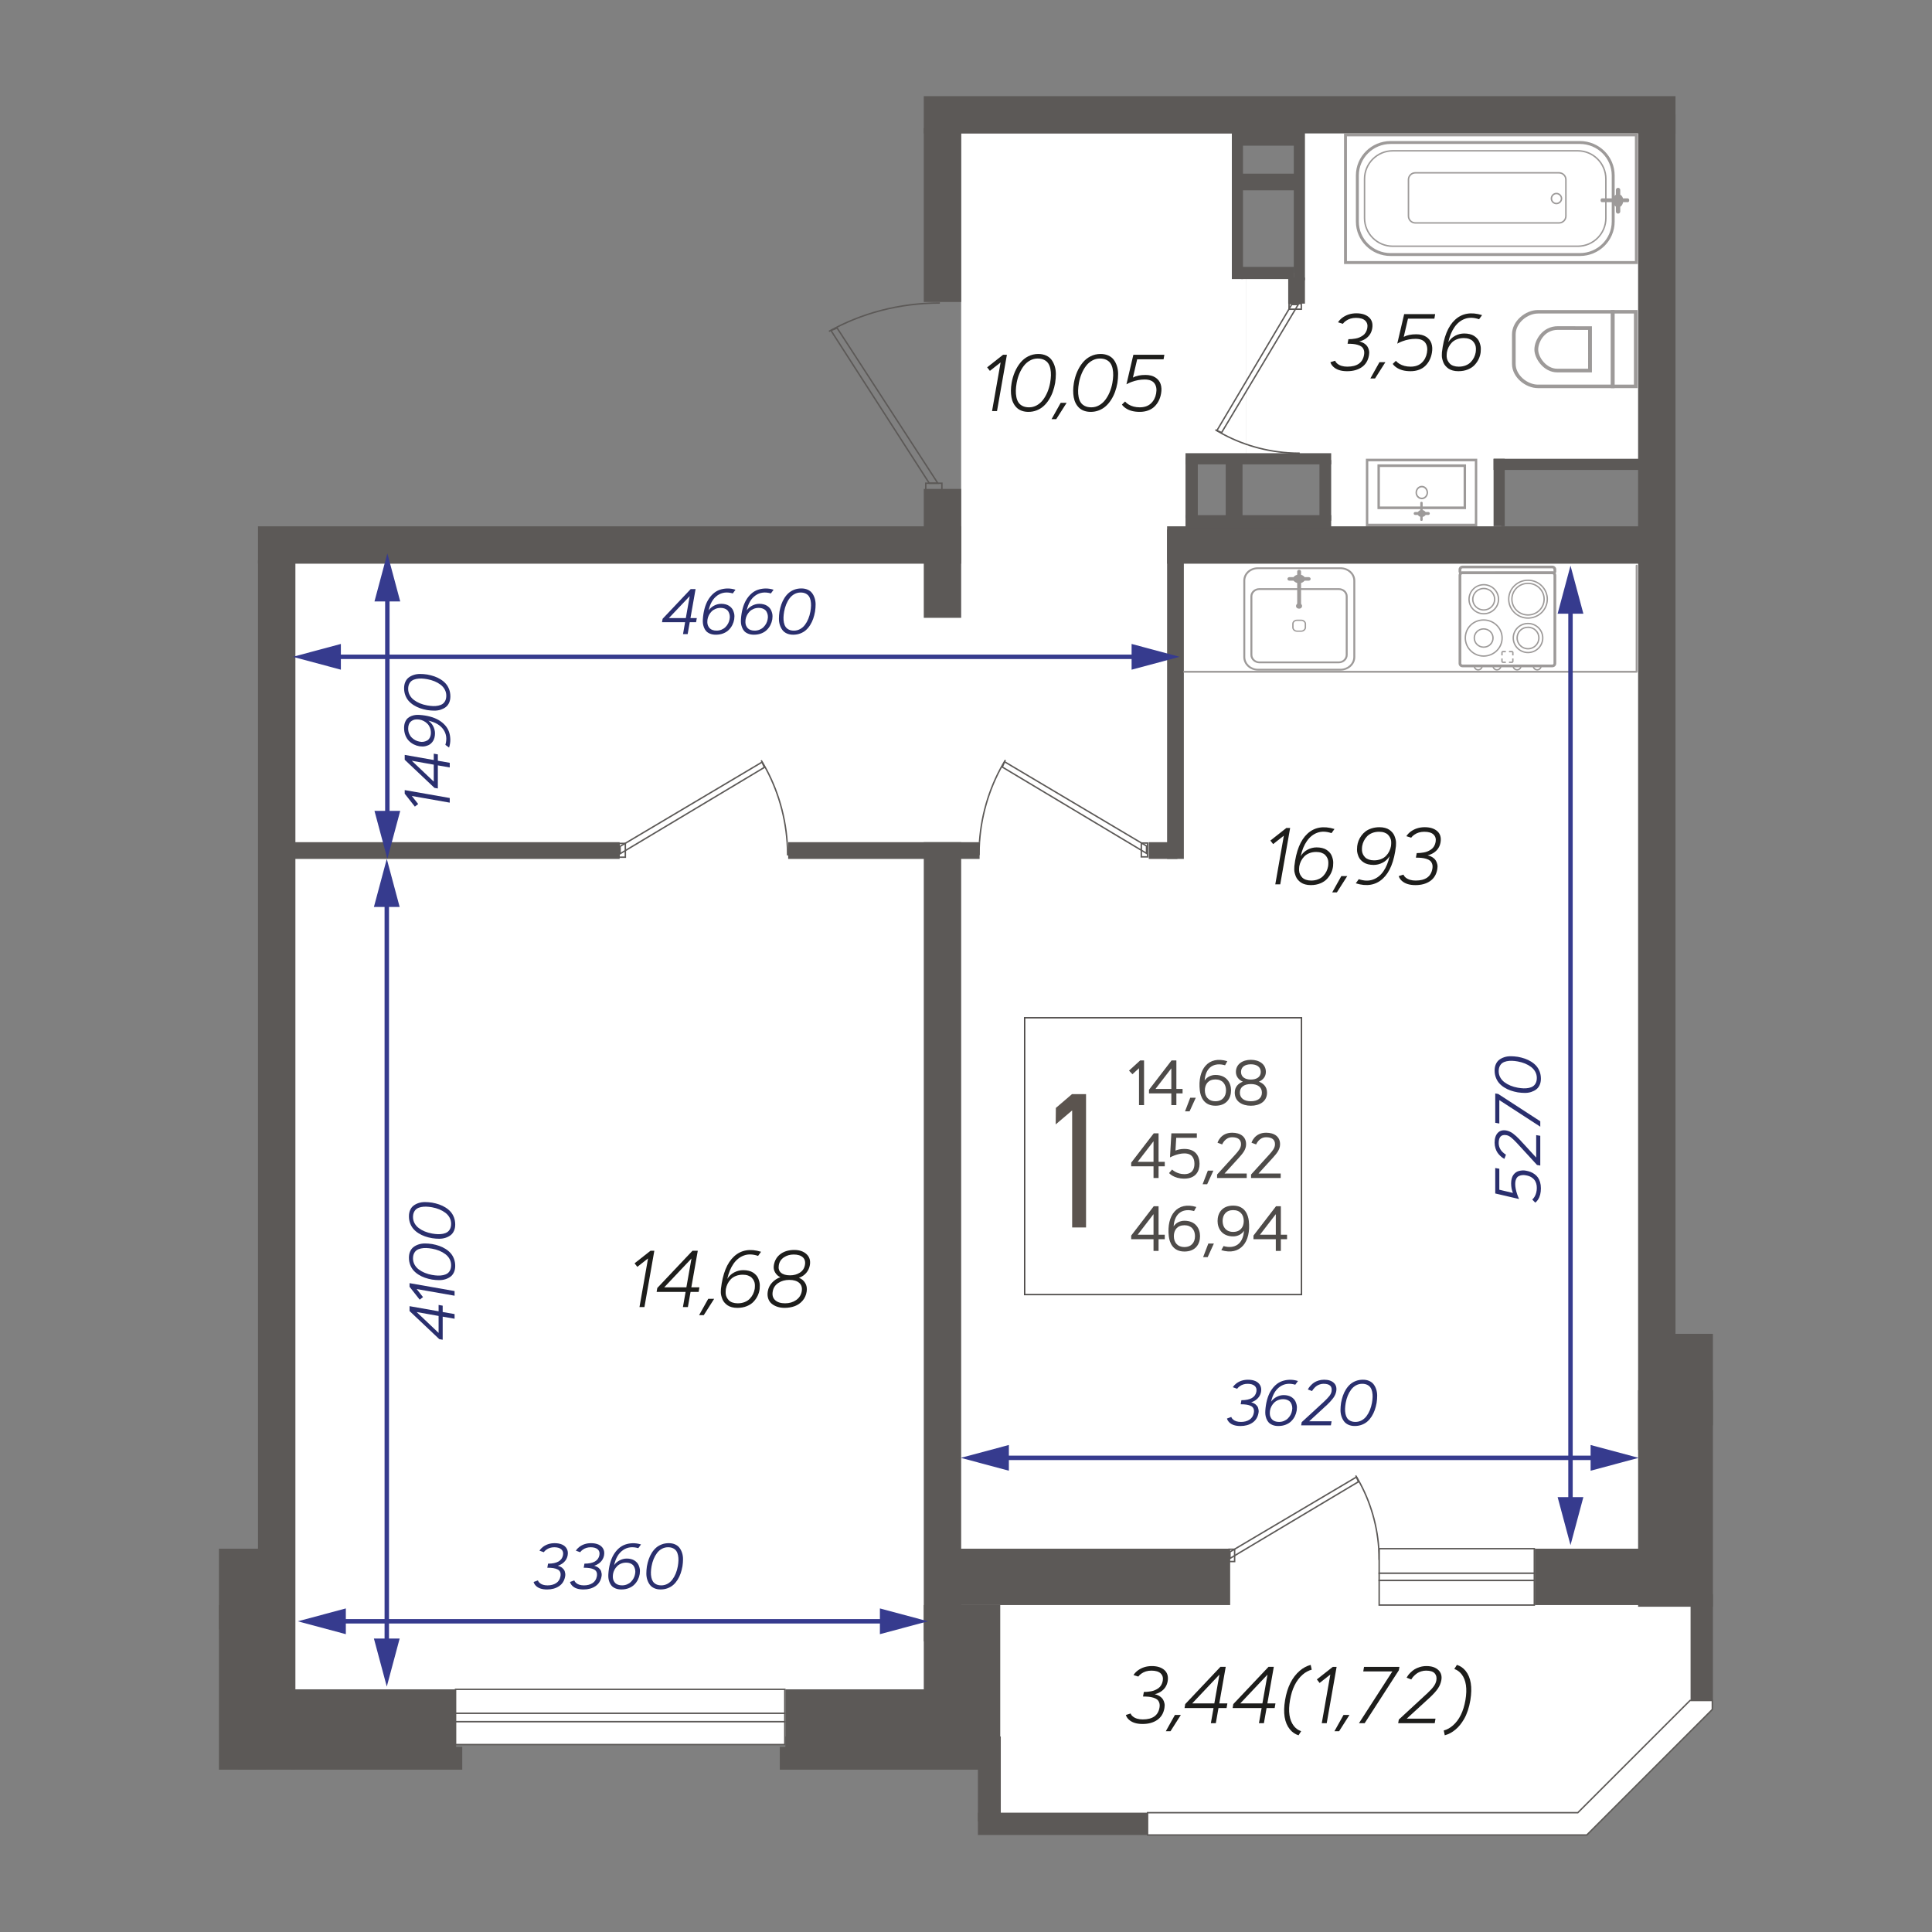 <?xml version="1.0" encoding="UTF-8"?> <svg xmlns="http://www.w3.org/2000/svg" xmlns:xlink="http://www.w3.org/1999/xlink" version="1.1" x="0px" y="0px" viewBox="0 0 566.929 566.929" xml:space="preserve"><rect x="0" y="0" width="566.929" height="566.929" fill="#808080" stroke="none"/> <g id="Слой_1"> </g> <g id="Слой_2"> </g> <g id="Слой_3"> <g> <polygon fill="#FFFFFF" points="290.318,509.557 290.318,536.149 465.261,536.149 499.359,502.051 499.359,463.786 484.036,463.786 484.036,160.5 388.903,160.5 388.903,157.921 349.845,157.921 349.845,134.358 365.577,134.358 365.577,79.593 363.996,79.593 363.996,39.153 282.048,39.153 282.048,164.329 82.423,164.329 82.423,509.557 "></polygon> <polygon fill="#FFFFFF" points="381.112,34.86 381.112,80.103 365.577,80.103 365.577,134.359 388.233,134.359 388.233,158.616 440.539,158.616 440.539,136.263 484.036,136.263 484.036,34.86 "></polygon> <rect x="173.393" y="56.757" transform="matrix(6.123234e-17 -1 1 6.123234e-17 18.952 338.805)" fill="#5C5957" width="10.972" height="206.339"></rect> <rect x="257.648" y="156.897" transform="matrix(6.123234e-17 -1 1 6.123234e-17 114.179 438.945)" fill="#5C5957" width="37.829" height="10.972"></rect> <rect x="-92.688" y="332.726" transform="matrix(6.123234e-17 -1 1 6.123234e-17 -257.017 419.407)" fill="#5C5957" width="347.766" height="10.972"></rect> <rect x="130.764" y="200.98" transform="matrix(6.123234e-17 -1 1 6.123234e-17 -116.365 382.806)" fill="#5C5957" width="4.913" height="97.212"></rect> <rect x="46.969" y="488.268" transform="matrix(6.123234e-17 -1 1 6.123234e-17 -424.022 566.27)" fill="#5C5957" width="48.31" height="13.756"></rect> <rect x="72.786" y="505.406" transform="matrix(6.123234e-17 -1 1 6.123234e-17 -435.543 592.087)" fill="#5C5957" width="10.972" height="16.818"></rect> <rect x="107.192" y="490.847" transform="matrix(6.123234e-17 -1 1 6.123234e-17 -405.395 626.493)" fill="#5C5957" width="6.714" height="50.193"></rect> <rect x="256.174" y="485.239" transform="matrix(6.123234e-17 -1 1 6.123234e-17 -256.413 775.475)" fill="#5C5957" width="6.714" height="61.411"></rect> <rect x="260.923" y="481.145" transform="matrix(6.123234e-17 -1 1 6.123234e-17 -210.068 774.656)" fill="#5C5957" width="42.742" height="22.435"></rect> <rect x="277.87" y="518.648" transform="matrix(6.123234e-17 -1 1 6.123234e-17 -231.687 812.324)" fill="#5C5957" width="24.897" height="6.714"></rect> <rect x="159.309" y="358.897" transform="matrix(6.123234e-17 -1 1 6.123234e-17 -87.82 640.945)" fill="#5C5957" width="234.506" height="10.972"></rect> <rect x="256.911" y="221.501" transform="matrix(6.123234e-17 -1 1 6.123234e-17 9.781 508.953)" fill="#5C5957" width="4.913" height="56.17"></rect> <rect x="338.836" y="245.381" transform="matrix(6.123234e-17 -1 1 6.123234e-17 91.707 590.879)" fill="#5C5957" width="4.913" height="8.411"></rect> <rect x="296.604" y="201.257" transform="matrix(6.123234e-17 -1 1 6.123234e-17 141.219 548.646)" fill="#5C5957" width="96.658" height="4.913"></rect> <rect x="409.613" y="87.304" transform="matrix(6.123234e-17 -1 1 6.123234e-17 255.172 575.025)" fill="#5C5957" width="10.972" height="145.245"></rect> <rect x="290.277" y="224.08" transform="matrix(6.123234e-17 -1 1 6.123234e-17 256.611 715.743)" fill="#5C5957" width="391.799" height="10.972"></rect> <rect x="375.906" y="-76.605" transform="matrix(6.123234e-17 -1 1 6.123234e-17 347.681 415.058)" fill="#5C5957" width="10.928" height="220.587"></rect> <rect x="341.466" y="58.622" transform="matrix(6.123234e-17 -1 1 6.123234e-17 302.851 423.361)" fill="#5C5957" width="43.279" height="3.267"></rect> <rect x="251.032" y="57.592" transform="matrix(6.123234e-17 -1 1 6.123234e-17 213.484 339.64)" fill="#5C5957" width="51.061" height="10.972"></rect> <rect x="459.893" y="428.741" transform="matrix(6.123234e-17 -1 1 6.123234e-17 51.95 931.376)" fill="#5C5957" width="63.539" height="21.944"></rect> <rect x="483.751" y="480.111" transform="matrix(6.123234e-17 -1 1 6.123234e-17 15.974 982.745)" fill="#5C5957" width="31.217" height="6.55"></rect> <rect x="481.61" y="397.239" transform="matrix(6.123234e-17 -1 1 6.123234e-17 90.206 899.874)" fill="#5C5957" width="26.861" height="15.19"></rect> <rect x="340.871" y="141.368" transform="matrix(6.123234e-17 -1 1 6.123234e-17 206.512 492.851)" fill="#5C5957" width="17.622" height="3.603"></rect> <rect x="352.985" y="141.467" transform="matrix(6.123234e-17 -1 1 6.123234e-17 218.204 506.078)" fill="#5C5957" width="18.312" height="4.94"></rect> <rect x="380.003" y="142.184" transform="matrix(6.123234e-17 -1 1 6.123234e-17 244.999 532.806)" fill="#5C5957" width="17.8" height="3.439"></rect> <rect x="367.614" y="113.255" transform="matrix(6.123234e-17 -1 1 6.123234e-17 234.626 503.877)" fill="#5C5957" width="3.275" height="42.742"></rect> <rect x="367.368" y="131.678" transform="matrix(6.123234e-17 -1 1 6.123234e-17 216.202 522.3)" fill="#5C5957" width="3.767" height="42.742"></rect> <rect x="458.051" y="446.796" transform="matrix(6.123234e-17 -1 1 6.123234e-17 3.599 929.042)" fill="#5C5957" width="16.54" height="31.852"></rect> <rect x="311.677" y="421.687" transform="matrix(6.123234e-17 -1 1 6.123234e-17 -142.774 782.668)" fill="#5C5957" width="16.54" height="82.068"></rect> <rect x="241.927" y="484.256" transform="matrix(6.123234e-17 -1 1 6.123234e-17 -253.793 756.806)" fill="#5C5957" width="19.16" height="42.087"></rect> <rect x="101.171" y="480.984" transform="matrix(6.123234e-17 -1 1 6.123234e-17 -394.548 614.828)" fill="#5C5957" width="17.938" height="47.409"></rect> <rect x="59.694" y="459.003" transform="matrix(6.123234e-17 -1 1 6.123234e-17 -394.757 537.824)" fill="#5C5957" width="23.678" height="14.575"></rect> <rect x="308.659" y="510.212" transform="matrix(6.123234e-17 -1 1 6.123234e-17 -223.251 847.12)" fill="#5C5957" width="6.551" height="49.947"></rect> <rect x="376.64" y="82.815" transform="matrix(6.123234e-17 -1 1 6.123234e-17 295.197 465.74)" fill="#5C5957" width="7.657" height="4.913"></rect> <rect x="359.473" y="58.792" transform="matrix(6.123234e-17 -1 1 6.123234e-17 320.858 441.717)" fill="#5C5957" width="43.628" height="3.275"></rect> <rect x="370.224" y="72.344" transform="matrix(6.123234e-17 -1 1 6.123234e-17 291.912 452.118)" fill="#5C5957" width="3.583" height="15.517"></rect> <rect x="369.803" y="45.326" transform="matrix(6.123234e-17 -1 1 6.123234e-17 318.846 425.652)" fill="#5C5957" width="4.891" height="16.155"></rect> <rect x="369.615" y="31.788" transform="matrix(6.123234e-17 -1 1 6.123234e-17 332.044 412.364)" fill="#5C5957" width="5.177" height="16.743"></rect> <rect x="459.709" y="113.193" transform="matrix(-8.747154e-11 1 -1 -8.747154e-11 597.61 -325.083)" fill="#5C5957" width="3.275" height="46.14"></rect> <rect x="438.276" y="134.626" fill="#5C5957" width="3.275" height="19.775"></rect> <g> <polygon fill="none" stroke="#5C5957" stroke-width="0.421" stroke-miterlimit="10" points="272.683,141.798 243.842,96.984 245.644,96.251 275.195,141.798 "></polygon> <path fill="none" stroke="#5C5957" stroke-width="0.421" stroke-miterlimit="10" d="M243.243,97.245 c9.401-5.278,20.569-8.331,32.549-8.331"></path> <rect x="271.662" y="141.799" fill="none" stroke="#5C5957" stroke-width="0.421" stroke-miterlimit="10" width="4.73" height="1.975"></rect> </g> <g> <polygon fill="none" stroke="#5C5957" stroke-width="0.421" stroke-miterlimit="10" points="181.967,248.361 223.618,223.638 224.301,225.182 181.967,250.514 "></polygon> <path fill="none" stroke="#5C5957" stroke-width="0.421" stroke-miterlimit="10" d="M230.987,247.202 c0.088,1.262,0.132,2.54,0.132,3.826"></path> <path fill="none" stroke="#5C5957" stroke-width="0.421" stroke-miterlimit="10" d="M223.375,223.126 c4.287,7.046,6.999,15.254,7.611,24.077"></path> <rect x="181.662" y="247.487" fill="none" stroke="#5C5957" stroke-width="0.421" stroke-miterlimit="10" width="1.838" height="4.053"></rect> </g> <g> <polygon fill="none" stroke="#5C5957" stroke-width="0.421" stroke-miterlimit="10" points="336.44,248.259 294.789,223.535 294.107,225.079 336.44,250.412 "></polygon> <path fill="none" stroke="#5C5957" stroke-width="0.421" stroke-miterlimit="10" d="M287.42,247.099 c-0.088,1.262-0.132,2.54-0.132,3.826"></path> <path fill="none" stroke="#5C5957" stroke-width="0.421" stroke-miterlimit="10" d="M295.032,223.023 c-4.287,7.045-6.999,15.254-7.611,24.077"></path> <rect x="334.907" y="247.384" fill="none" stroke="#5C5957" stroke-width="0.421" stroke-miterlimit="10" width="1.838" height="4.053"></rect> </g> <g> <polygon fill="none" stroke="#5C5957" stroke-width="0.421" stroke-miterlimit="10" points="379.038,89.37 357.098,126.331 358.468,126.937 380.948,89.37 "></polygon> <path fill="none" stroke="#5C5957" stroke-width="0.421" stroke-miterlimit="10" d="M378.009,132.871 c1.12,0.078,2.254,0.117,3.395,0.117"></path> <path fill="none" stroke="#5C5957" stroke-width="0.421" stroke-miterlimit="10" d="M356.643,126.116 c6.252,3.804,13.537,6.211,21.366,6.754"></path> <rect x="378.262" y="89.1" fill="none" stroke="#5C5957" stroke-width="0.421" stroke-miterlimit="10" width="3.597" height="1.631"></rect> </g> <g> <polygon fill="none" stroke="#5C5957" stroke-width="0.421" stroke-miterlimit="10" points="360.925,455.394 398.024,433.432 398.632,434.804 360.925,457.306 "></polygon> <path fill="none" stroke="#5C5957" stroke-width="0.421" stroke-miterlimit="10" d="M404.588,454.364 c0.078,1.121,0.117,2.256,0.117,3.398"></path> <path fill="none" stroke="#5C5957" stroke-width="0.421" stroke-miterlimit="10" d="M397.808,432.978 c3.818,6.258,6.234,13.55,6.779,21.387"></path> <rect x="360.654" y="454.617" fill="none" stroke="#5C5957" stroke-width="0.421" stroke-miterlimit="10" width="1.637" height="3.601"></rect> </g> <g> <rect x="404.705" y="454.451" transform="matrix(-1 -1.224647e-16 1.224647e-16 -1 854.937 916.109)" fill="#FFFFFF" stroke="#5C5957" stroke-width="0.421" stroke-miterlimit="10" width="45.526" height="7.206"></rect> <rect x="404.705" y="461.657" transform="matrix(-1 -1.224647e-16 1.224647e-16 -1 854.937 925.443)" fill="#FFFFFF" stroke="#5C5957" stroke-width="0.421" stroke-miterlimit="10" width="45.526" height="2.129"></rect> <rect x="404.705" y="463.786" transform="matrix(-1 -1.224647e-16 1.224647e-16 -1 854.937 934.777)" fill="#FFFFFF" stroke="#5C5957" stroke-width="0.421" stroke-miterlimit="10" width="45.526" height="7.205"></rect> </g> <polygon fill="#FFFFFF" stroke="#5C5957" stroke-width="0.421" stroke-miterlimit="10" points="502.471,498.994 502.471,501.615 465.625,538.461 336.744,538.461 336.744,531.91 463.005,531.91 495.921,498.994 "></polygon> <g> <rect x="133.68" y="495.719" transform="matrix(-1 -1.224647e-16 1.224647e-16 -1 363.98 998.48)" fill="#FFFFFF" stroke="#5C5957" stroke-width="0.421" stroke-miterlimit="10" width="96.619" height="7.042"></rect> <rect x="133.68" y="502.761" transform="matrix(-1 -1.224647e-16 1.224647e-16 -1 363.98 1007.978)" fill="#FFFFFF" stroke="#5C5957" stroke-width="0.421" stroke-miterlimit="10" width="96.619" height="2.456"></rect> <rect x="133.68" y="505.217" transform="matrix(-1 -1.224647e-16 1.224647e-16 -1 363.98 1017.149)" fill="#FFFFFF" stroke="#5C5957" stroke-width="0.421" stroke-miterlimit="10" width="96.619" height="6.714"></rect> </g> <g> <path fill="#9D9A99" d="M347.225,197.122c0-0.151,0.123-0.273,0.273-0.273l132.482,0v-30.866c0-0.151,0.123-0.273,0.273-0.273 s0.273,0.123,0.273,0.273v31.139c0,0.151-0.123,0.273-0.273,0.273l-132.755,0C347.348,197.395,347.225,197.273,347.225,197.122z"></path> <path fill="#9D9A99" d="M369.132,196.775c-2.366,0-4.288-1.784-4.288-3.979v-22.397c0-2.201,1.88-3.925,4.288-3.925l24.217,0 c2.395,0,4.346,1.762,4.346,3.925v22.397c0,2.195-1.951,3.979-4.346,3.979H369.132 M369.132,166.998 c-2.086,0-3.719,1.494-3.719,3.401v22.397c0,1.904,1.671,3.458,3.719,3.458l24.217,0c2.08,0,3.776-1.554,3.776-3.458v-22.397 c0-1.876-1.697-3.401-3.776-3.401H369.132z"></path> <path fill="#9D9A99" d="M369.556,194.631c-1.429,0-2.634-1.127-2.634-2.46v-17.164c0-1.33,1.178-2.41,2.634-2.41l23.277,0 c1.478,0,2.63,1.058,2.63,2.41v17.164c0,1.355-1.182,2.46-2.63,2.46H369.556 M369.556,173.121c-1.136,0-2.06,0.846-2.06,1.885 l0,17.164c0,1.048,0.943,1.936,2.06,1.936h23.277c1.136,0,2.06-0.868,2.06-1.936v-17.164c0-1.058-0.908-1.885-2.06-1.885H369.556 z"></path> <path fill="#9D9A99" d="M380.592,185.393c-0.773,0-1.4-0.578-1.4-1.285v-1.045c0-0.688,0.615-1.232,1.4-1.232h1.259 c0.76,0,1.404,0.565,1.404,1.232v1.045c0,0.685-0.66,1.285-1.404,1.285H380.592 M380.592,182.201 c-0.56,0-1.001,0.379-1.001,0.862v1.045c0,0.505,0.451,0.919,1.001,0.919h1.259c0.522,0,1.001-0.439,1.001-0.919v-1.045 c0-0.458-0.467-0.862-1.001-0.862H380.592z"></path> <path fill="#9D9A99" d="M381.222,178.354c0.316,0,0.57-0.234,0.57-0.524V167.73c0-0.287-0.254-0.521-0.57-0.521 c-0.319,0-0.573,0.234-0.573,0.521l0,10.099C380.649,178.12,380.904,178.354,381.222,178.354"></path> <path fill="#9D9A99" d="M378.361,170.398h5.663c0.312,0,0.573-0.234,0.573-0.524c0-0.287-0.261-0.521-0.573-0.521h-5.663 c-0.316,0-0.57,0.234-0.57,0.521C377.791,170.164,378.046,170.398,378.361,170.398"></path> <path fill-rule="evenodd" clip-rule="evenodd" fill="#9D9A99" d="M381.222,168.62c-0.972,0-1.774,0.524-1.774,1.254 c0,0.682,0.802,1.257,1.774,1.257c0.972,0,1.716-0.575,1.716-1.257C382.938,169.144,382.195,168.62,381.222,168.62"></path> <path fill-rule="evenodd" clip-rule="evenodd" fill="#9D9A99" d="M381.222,177.046c-0.515,0-0.914,0.316-0.914,0.786 c0,0.467,0.399,0.783,0.914,0.783c0.457,0,0.86-0.316,0.86-0.783C382.082,177.362,381.68,177.046,381.222,177.046"></path> <path fill="#9D9A99" d="M456.669,194.657c0,0.654-0.502,1.15-1.169,1.15h-26.321c-0.67,0-1.172-0.495-1.172-1.15v-25.818 c0-0.658,0.502-1.15,1.172-1.15l26.321,0c0.667,0,1.169,0.492,1.169,1.15L456.669,194.657 M429.179,168.48 c-0.219,0-0.365,0.14-0.365,0.358v25.818c0,0.215,0.146,0.358,0.365,0.358l26.321,0c0.219,0,0.362-0.143,0.362-0.358v-25.818 c0-0.218-0.143-0.358-0.362-0.358H429.179z"></path> <path fill="#9D9A99" d="M456.669,167.728c0,0.414-0.343,0.751-0.766,0.751h-27.131c-0.423,0-0.766-0.337-0.766-0.751v-0.595 c0-0.654,0.502-1.15,1.172-1.15l26.321,0c0.667,0,1.169,0.495,1.169,1.15V167.728 M429.179,166.775 c-0.219,0-0.365,0.14-0.365,0.358v0.595l27.048-0.041v-0.555c0-0.218-0.143-0.358-0.362-0.358L429.179,166.775z"></path> <path fill="#9D9A99" d="M435.12,195.41c0,0.745-0.62,1.349-1.376,1.349c-0.747,0-1.334-0.592-1.334-1.349v-0.196h2.71V195.41 M432.836,195.609c0.083,0.436,0.454,0.754,0.909,0.754c0.47,0,0.858-0.324,0.95-0.754H432.836z"></path> <path fill="#9D9A99" d="M440.621,195.41c0,0.745-0.619,1.349-1.376,1.349c-0.721,0-1.334-0.617-1.334-1.349v-0.196h2.71V195.41 M438.337,195.609c0.089,0.424,0.47,0.754,0.909,0.754c0.467,0,0.858-0.324,0.95-0.754H438.337z"></path> <path fill="#9D9A99" d="M446.522,195.41c0,0.732-0.613,1.349-1.334,1.349c-0.756,0-1.376-0.605-1.376-1.349v-0.196h2.71V195.41 M444.237,195.609c0.092,0.43,0.483,0.754,0.95,0.754c0.438,0,0.82-0.33,0.909-0.754H444.237z"></path> <path fill="#9D9A99" d="M452.425,195.41c0,0.732-0.613,1.349-1.334,1.349c-0.756,0-1.376-0.605-1.376-1.349v-0.196h2.71V195.41 M450.141,195.609c0.092,0.43,0.483,0.754,0.95,0.754c0.438,0,0.816-0.33,0.909-0.754L450.141,195.609z"></path> <path fill="#9D9A99" d="M451.777,187.201c0,1.857-1.525,3.372-3.393,3.372c-1.874,0-3.399-1.515-3.399-3.372 c0-1.87,1.493-3.331,3.399-3.331C450.287,183.869,451.777,185.331,451.777,187.201 M451.373,187.201 c0-1.645-1.315-2.936-2.989-2.936c-1.681,0-2.993,1.29-2.993,2.936c0,1.639,1.341,2.973,2.993,2.973 C450.029,190.174,451.373,188.84,451.373,187.201"></path> <path fill="#9D9A99" d="M440.983,187.201c0,3.041-2.522,5.513-5.623,5.513c-3.072,0-5.575-2.471-5.575-5.513 c0-3.07,2.449-5.472,5.575-5.472C438.461,181.729,440.983,184.184,440.983,187.201 M440.58,187.201 c0-2.798-2.338-5.076-5.22-5.076c-2.901,0-5.172,2.228-5.172,5.076c0,2.82,2.322,5.117,5.172,5.117 C438.242,192.318,440.58,190.021,440.58,187.201"></path> <path fill="#9D9A99" d="M453.316,175.819c0,2.667-2.211,4.836-4.934,4.836c-2.719,0-4.934-2.169-4.934-4.836 c0-2.668,2.214-4.84,4.934-4.84C451.105,170.98,453.316,173.152,453.316,175.819 M452.909,175.819 c0-2.449-2.03-4.441-4.527-4.441c-2.497,0-4.53,1.991-4.53,4.441c0,2.449,2.033,4.441,4.53,4.441 C450.879,180.26,452.909,178.269,452.909,175.819"></path> <path fill="#9D9A99" d="M444.136,194.061c0,0.259-0.203,0.477-0.445,0.477h-0.89v-0.396h0.89 c0.006-0.003,0.041-0.028,0.041-0.081v-0.832h0.403V194.061 M441.874,194.538h-0.851c-0.273,0-0.483-0.209-0.483-0.477v-0.832 h0.403v0.832c0,0.05,0.032,0.081,0.079,0.081h0.851V194.538z M444.136,192.316h-0.403v-0.832c0-0.053-0.035-0.078-0.044-0.078 h-0.886v-0.399h0.89c0.241,0,0.445,0.218,0.445,0.477V192.316z M440.943,192.316h-0.403v-0.832c0-0.265,0.21-0.477,0.483-0.477 h0.851v0.399h-0.851c-0.048,0-0.079,0.028-0.079,0.078V192.316z"></path> <path fill="#9D9A99" d="M438.315,187.201c0,1.624-1.296,2.895-2.954,2.895c-1.623,0-2.948-1.299-2.948-2.895 c0-1.574,1.325-2.855,2.948-2.855C436.991,184.346,438.315,185.627,438.315,187.201 M437.912,187.201 c0-1.356-1.144-2.459-2.551-2.459c-1.401,0-2.545,1.103-2.545,2.459c0,1.377,1.144,2.499,2.545,2.499 C436.79,189.7,437.912,188.603,437.912,187.201"></path> <path fill="#9D9A99" d="M452.909,187.201c0,2.471-2.03,4.481-4.527,4.481s-4.53-2.01-4.53-4.481c0-2.449,2.033-4.444,4.53-4.444 S452.909,184.751,452.909,187.201 M452.506,187.201c0-2.231-1.849-4.045-4.124-4.045s-4.124,1.814-4.124,4.045 c0,2.253,1.849,4.085,4.124,4.085C450.657,191.286,452.506,189.454,452.506,187.201"></path> <path fill="#9D9A99" d="M454.246,175.819c0,3.169-2.63,5.749-5.865,5.749c-3.231,0-5.861-2.58-5.861-5.749 c0-3.172,2.63-5.753,5.861-5.753C451.616,170.067,454.246,172.647,454.246,175.819 M453.84,175.819 c0-2.954-2.449-5.354-5.458-5.354s-5.461,2.4-5.461,5.354c0,2.951,2.453,5.354,5.461,5.354S453.84,178.77,453.84,175.819"></path> <path fill="#9D9A99" d="M438.799,175.859c0,1.835-1.525,3.331-3.396,3.331c-1.893,0-3.434-1.496-3.434-3.331 c0-1.857,1.541-3.372,3.434-3.372C437.274,172.487,438.799,174.002,438.799,175.859 M438.396,175.859 c0-1.639-1.344-2.976-2.993-2.976c-1.671,0-3.031,1.337-3.031,2.976c0,1.617,1.36,2.935,3.031,2.936 C437.052,178.794,438.396,177.476,438.396,175.859"></path> <path fill="#9D9A99" d="M439.932,175.859c0,2.449-2.033,4.441-4.53,4.441c-2.497,0-4.527-1.991-4.527-4.441 c0-2.471,2.03-4.481,4.527-4.481S439.932,173.388,439.932,175.859 M439.528,175.859c0-2.253-1.849-4.085-4.127-4.085 c-2.275,0-4.124,1.832-4.124,4.085c0,2.231,1.849,4.045,4.124,4.045C437.679,179.904,439.528,178.09,439.528,175.859"></path> </g> <g> <path fill="#9D9A99" d="M472.698,113.893l7.829,0l0-22.923l-7.829,0L472.698,113.893z M473.772,92.001l5.687,0l0,20.863l-5.687,0 L473.772,92.001z"></path> <path fill="#9D9A99" d="M443.682,98.13l0,8.657c0,3.92,3.975,7.106,7.614,7.106l22.475,0v-22.92l-22.475,0 C447.657,90.973,443.682,94.182,443.682,98.13 M472.7,112.864l-21.404,0c-3.049,0-6.54-2.725-6.54-6.077l0-8.657 c0-3.379,3.491-6.129,6.54-6.129l21.404,0L472.7,112.864z"></path> <path fill="#9D9A99" d="M456.952,109.271l10.185,0V95.749l-0.554-0.003c0,0-5.245-0.024-9.456-0.024 c-4.425,0-6.873,3.993-6.873,6.858C450.255,105.211,452.974,109.271,456.952,109.271 M466.018,108.197l-9.066,0 c-3.231,0-5.578-3.4-5.578-5.617c0-2.075,1.736-5.784,5.753-5.784c3.388,0,7.435,0.018,8.89,0.024V108.197z"></path> </g> <g> <path fill="#9D9A99" d="M417.117,147.25c-0.191,0-0.347,0.117-0.347,0.262l0,5.078c0,0.145,0.156,0.262,0.347,0.262 c0.195,0,0.351-0.117,0.351-0.262l0-5.078C417.468,147.367,417.312,147.25,417.117,147.25"></path> <path fill="#9D9A99" d="M419.164,150.251h-3.926c-0.22,0-0.4,0.191-0.4,0.425c0,0.237,0.181,0.425,0.4,0.425l3.926,0 c0.22,0,0.397-0.188,0.397-0.425C419.561,150.442,419.384,150.251,419.164,150.251"></path> <path fill-rule="evenodd" clip-rule="evenodd" fill="#9D9A99" d="M417.179,151.701c0.673,0,1.233-0.425,1.233-1.024 c0-0.553-0.56-1.024-1.233-1.024c-0.673,0-1.191,0.471-1.191,1.024C415.989,151.275,416.506,151.701,417.179,151.701"></path> <path fill="#9D9A99" d="M400.81,134.61l0,19.83l32.672,0l0-19.83L400.81,134.61z M432.784,135.362l0,18.324l-31.273,0l0-18.324 L432.784,135.362z"></path> <path fill="#9D9A99" d="M404.205,149.394l0-13.133l25.986,0l0,13.133L404.205,149.394z M404.914,137.031l0,11.598l24.568,0 v-11.598L404.914,137.031z"></path> <path fill="#9D9A99" d="M417.234,142.545c-1.028,0-1.864,0.9-1.864,2.002c0,1.081,0.836,1.96,1.864,1.96 c0.985,0,1.821-0.897,1.821-1.96C419.056,143.445,418.237,142.545,417.234,142.545 M417.234,146.039 c-0.776,0-1.432-0.68-1.432-1.492c0-0.847,0.641-1.534,1.432-1.534c0.751,0,1.386,0.705,1.386,1.534 C418.62,145.359,417.986,146.039,417.234,146.039"></path> </g> <g> <path fill="#9D9A99" d="M394.394,39.153h86.217v38.32h-86.217V39.153z M479.75,40.007l-84.499,0v36.608h84.499V40.007z"></path> <path fill="#9D9A99" d="M456.712,56.566c0.931,0,1.718,0.784,1.718,1.708c0,0.904-0.787,1.668-1.718,1.668 c-0.907,0-1.678-0.764-1.678-1.668C455.034,57.334,455.788,56.566,456.712,56.566 M456.712,59.515 c0.687,0,1.291-0.58,1.291-1.241c0-0.694-0.594-1.281-1.291-1.281c-0.687,0-1.248,0.577-1.248,1.281 C455.465,58.948,456.039,59.515,456.712,59.515"></path> <path fill="#9D9A99" d="M415.322,50.493h42.156c1.231,0,2.235,0.997,2.235,2.225v10.685c0,1.228-1.004,2.225-2.235,2.225h-42.156 c-1.231,0-2.235-0.997-2.235-2.225V52.718C413.087,51.491,414.091,50.493,415.322,50.493 M457.478,65.201 c0.997,0,1.805-0.804,1.805-1.798V52.718c0-0.991-0.807-1.795-1.805-1.795l-42.156,0c-0.997,0-1.805,0.804-1.805,1.795v10.685 c0,0.994,0.807,1.798,1.805,1.798H457.478z"></path> <path fill="#9D9A99" d="M408.701,44.039h54.279c4.664,0,8.463,3.796,8.463,8.467v11.499c0,4.667-3.8,8.463-8.463,8.463h-54.279 c-4.69,0-8.503-3.796-8.503-8.463V52.506C400.198,47.836,404.011,44.039,408.701,44.039 M462.98,72.041 c4.43,0,8.033-3.606,8.033-8.036V52.506c0-4.433-3.603-8.04-8.033-8.04l-54.279,0c-4.45,0-8.073,3.606-8.073,8.04v11.499 c0,4.43,3.623,8.036,8.073,8.036H462.98z"></path> <path fill="#9D9A99" d="M408.062,41.391h55.56c5.618,0,10.185,4.524,10.185,10.088v13.551c0,5.561-4.567,10.088-10.185,10.088 h-55.56c-5.618,0-10.188-4.527-10.188-10.088V51.479C397.874,45.914,402.444,41.391,408.062,41.391 M463.622,74.263 c5.144,0,9.327-4.143,9.327-9.234V51.479c0-5.091-4.183-9.234-9.327-9.234h-55.56c-5.144,0-9.327,4.143-9.327,9.234v13.551 c0,5.091,4.183,9.234,9.327,9.234H463.622z"></path> <path fill-rule="evenodd" clip-rule="evenodd" fill="#9D9A99" d="M474.171,55.746v1.394c-0.364,0.21-0.647,0.587-0.791,1.067 h-3.316c-0.22,0-0.397,0.25-0.397,0.56s0.177,0.56,0.397,0.56h3.283c0.113,0.58,0.41,1.068,0.824,1.318v1.408 c0,0.354,0.287,0.637,0.637,0.637c0.357,0,0.644-0.284,0.644-0.637V60.67c0.434-0.247,0.721-0.747,0.827-1.341h1.404 c0.217,0,0.394-0.25,0.394-0.56c0-0.31-0.177-0.56-0.394-0.56h-1.434c-0.137-0.494-0.414-0.884-0.797-1.088v-1.374 c0-0.35-0.287-0.637-0.644-0.637C474.458,55.109,474.171,55.396,474.171,55.746"></path> </g> <g> <path fill="#1D1D1B" d="M187.017,371.747l-0.807-1.037l4.68-3.689h1.118l-2.905,16.531h-1.453l2.513-14.283L187.017,371.747z"></path> <path fill="#1D1D1B" d="M201.853,383.552H200.4l0.784-4.45h-8.507l0.196-1.152l10.329-10.929h1.556l-1.891,10.732h2.375 l-0.23,1.349h-2.375L201.853,383.552z M194.913,377.753h6.501l1.499-8.461L194.913,377.753z"></path> <path fill="#1D1D1B" d="M205.149,385.915l2.675-4.784h1.74l-3.043,4.784H205.149z"></path> <path fill="#1D1D1B" d="M223.329,367.32l-0.876,1.211c-1.545-0.522-2.924-0.565-4.139-0.127s-2.234,1.245-3.061,2.421 s-1.439,2.659-1.839,4.449c0.53-0.845,1.216-1.482,2.058-1.913c0.842-0.431,1.712-0.646,2.611-0.646 c0.592,0,1.135,0.062,1.631,0.185c0.496,0.123,0.913,0.294,1.251,0.513c0.338,0.219,0.642,0.473,0.911,0.761 s0.473,0.6,0.611,0.934c0.139,0.335,0.254,0.683,0.346,1.044s0.134,0.716,0.126,1.065c-0.007,0.351-0.023,0.69-0.046,1.021 c-0.084,0.669-0.271,1.314-0.559,1.937c-0.288,0.623-0.686,1.211-1.193,1.764c-0.507,0.554-1.174,0.999-2,1.338 c-0.826,0.338-1.758,0.507-2.795,0.507c-0.592,0-1.135-0.067-1.631-0.201c-0.496-0.135-0.909-0.315-1.239-0.542 c-0.33-0.227-0.628-0.492-0.893-0.796s-0.467-0.626-0.605-0.968c-0.138-0.342-0.253-0.692-0.346-1.05s-0.137-0.705-0.132-1.043 c0.003-0.338,0.013-0.653,0.029-0.945c0.507-4.48,1.794-7.668,3.862-9.562C217.477,366.781,220.117,366.329,223.329,367.32z M221.461,378.237c0.054-0.415,0.073-0.824,0.058-1.228c-0.015-0.403-0.107-0.784-0.276-1.142 c-0.169-0.357-0.39-0.67-0.663-0.939c-0.273-0.269-0.634-0.481-1.083-0.64c-0.45-0.157-0.959-0.236-1.527-0.236 c-0.738,0-1.411,0.119-2.018,0.357s-1.106,0.562-1.499,0.969s-0.707,0.851-0.945,1.331s-0.407,0.989-0.507,1.527 c-0.054,0.423-0.075,0.836-0.063,1.239c0.012,0.403,0.104,0.784,0.277,1.142s0.392,0.672,0.657,0.945 c0.265,0.272,0.623,0.488,1.072,0.646c0.45,0.157,0.963,0.236,1.539,0.236c0.738,0,1.41-0.119,2.018-0.357 c0.607-0.238,1.106-0.562,1.499-0.969s0.709-0.853,0.951-1.337C221.19,379.298,221.361,378.783,221.461,378.237z"></path> <path fill="#1D1D1B" d="M230.199,383.782c-0.73,0-1.412-0.102-2.046-0.306c-0.634-0.203-1.191-0.497-1.672-0.882 c-0.48-0.384-0.83-0.892-1.049-1.521s-0.263-1.341-0.132-2.133c0.161-0.976,0.58-1.829,1.256-2.559 c0.676-0.73,1.491-1.265,2.444-1.603c-0.623-0.254-1.134-0.707-1.533-1.36c-0.4-0.653-0.526-1.391-0.38-2.214 c0.246-1.383,0.903-2.465,1.971-3.245c1.068-0.779,2.409-1.17,4.023-1.17c1.491,0,2.682,0.405,3.573,1.217 c0.892,0.811,1.222,1.893,0.992,3.245c-0.154,0.876-0.513,1.641-1.078,2.294s-1.273,1.126-2.127,1.418 c0.776,0.284,1.385,0.785,1.827,1.504s0.59,1.559,0.444,2.519c-0.161,1.054-0.561,1.948-1.199,2.687 c-0.638,0.737-1.408,1.273-2.312,1.608C232.299,383.615,231.298,383.782,230.199,383.782z M230.384,382.445 c1.245,0,2.319-0.313,3.222-0.939c0.903-0.627,1.454-1.474,1.654-2.542c0.184-1.068-0.054-1.9-0.715-2.496 c-0.661-0.596-1.641-0.894-2.939-0.894c-1.245,0-2.321,0.302-3.228,0.905s-1.449,1.432-1.625,2.484 c-0.2,1.076,0.033,1.925,0.698,2.548C228.115,382.134,229.093,382.445,230.384,382.445z M228.54,371.228 c-0.177,0.977,0.032,1.722,0.628,2.236s1.485,0.772,2.669,0.772c1.099,0,2.056-0.261,2.87-0.784 c0.815-0.522,1.311-1.264,1.487-2.225c0.185-0.983-0.023-1.746-0.623-2.288s-1.487-0.812-2.663-0.812 c-1.091,0-2.048,0.274-2.87,0.824C229.215,369.501,228.716,370.26,228.54,371.228z"></path> </g> <g> <path fill="#1D1D1B" d="M290.476,108.827l-0.807-1.037l4.68-3.689h1.118l-2.905,16.531h-1.453l2.513-14.283L290.476,108.827z"></path> <path fill="#1D1D1B" d="M296.851,112.366c0.2-1.16,0.517-2.242,0.951-3.245c0.434-1.002,0.972-1.9,1.614-2.691 s1.414-1.416,2.317-1.874c0.903-0.457,1.885-0.686,2.945-0.686c0.853,0,1.612,0.15,2.277,0.449 c0.665,0.3,1.195,0.713,1.591,1.239c0.396,0.527,0.709,1.147,0.939,1.862s0.346,1.489,0.346,2.323 c0,0.834-0.069,1.708-0.208,2.623c-0.161,0.922-0.394,1.798-0.697,2.628c-0.304,0.83-0.686,1.606-1.147,2.329 c-0.461,0.723-0.982,1.343-1.562,1.862c-0.581,0.519-1.249,0.928-2.006,1.228c-0.757,0.3-1.562,0.45-2.415,0.45 c-0.715,0-1.362-0.104-1.942-0.311c-0.581-0.208-1.07-0.501-1.47-0.882c-0.399-0.38-0.734-0.83-1.003-1.349 c-0.269-0.519-0.461-1.097-0.576-1.735c-0.115-0.638-0.169-1.308-0.162-2.011C296.651,113.87,296.72,113.135,296.851,112.366z M298.326,112.366c-0.138,0.8-0.217,1.535-0.236,2.208c-0.019,0.672,0.033,1.32,0.156,1.942c0.123,0.622,0.329,1.151,0.617,1.585 s0.693,0.78,1.216,1.038c0.522,0.257,1.153,0.386,1.891,0.386c0.799,0,1.55-0.194,2.253-0.583 c0.703-0.388,1.311-0.917,1.822-1.585c0.511-0.668,0.945-1.427,1.302-2.277c0.357-0.849,0.625-1.754,0.801-2.715 c0.139-0.792,0.217-1.525,0.236-2.202s-0.035-1.326-0.161-1.948c-0.127-0.623-0.334-1.151-0.623-1.585s-0.696-0.78-1.222-1.038 c-0.526-0.257-1.155-0.386-1.885-0.386c-0.799,0-1.55,0.194-2.253,0.583c-0.704,0.388-1.311,0.916-1.822,1.585 c-0.511,0.668-0.943,1.428-1.297,2.276C298.768,110.501,298.503,111.406,298.326,112.366z"></path> <path fill="#1D1D1B" d="M308.574,122.995l2.675-4.784h1.74l-3.043,4.784H308.574z"></path> <path fill="#1D1D1B" d="M315.122,112.366c0.2-1.16,0.517-2.242,0.951-3.245c0.434-1.002,0.972-1.9,1.614-2.691 s1.414-1.416,2.317-1.874c0.903-0.457,1.885-0.686,2.945-0.686c0.853,0,1.612,0.15,2.277,0.449 c0.665,0.3,1.195,0.713,1.591,1.239c0.396,0.527,0.709,1.147,0.939,1.862s0.346,1.489,0.346,2.323 c0,0.834-0.069,1.708-0.208,2.623c-0.161,0.922-0.394,1.798-0.697,2.628c-0.304,0.83-0.686,1.606-1.147,2.329 c-0.461,0.723-0.982,1.343-1.562,1.862c-0.581,0.519-1.249,0.928-2.006,1.228c-0.757,0.3-1.562,0.45-2.415,0.45 c-0.715,0-1.362-0.104-1.942-0.311c-0.581-0.208-1.07-0.501-1.47-0.882c-0.399-0.38-0.734-0.83-1.003-1.349 c-0.269-0.519-0.461-1.097-0.576-1.735c-0.115-0.638-0.169-1.308-0.162-2.011C314.922,113.87,314.992,113.135,315.122,112.366z M316.598,112.366c-0.138,0.8-0.217,1.535-0.236,2.208c-0.019,0.672,0.033,1.32,0.156,1.942c0.123,0.622,0.329,1.151,0.617,1.585 s0.693,0.78,1.216,1.038c0.522,0.257,1.153,0.386,1.891,0.386c0.799,0,1.55-0.194,2.253-0.583 c0.703-0.388,1.311-0.917,1.822-1.585c0.511-0.668,0.945-1.427,1.302-2.277c0.357-0.849,0.625-1.754,0.801-2.715 c0.139-0.792,0.217-1.525,0.236-2.202s-0.035-1.326-0.161-1.948c-0.127-0.623-0.334-1.151-0.623-1.585s-0.696-0.78-1.222-1.038 c-0.526-0.257-1.155-0.386-1.885-0.386c-0.799,0-1.55,0.194-2.253,0.583c-0.704,0.388-1.311,0.916-1.822,1.585 c-0.511,0.668-0.943,1.428-1.297,2.276C317.04,110.501,316.774,111.406,316.598,112.366z"></path> <path fill="#1D1D1B" d="M341.671,104.101l-0.231,1.337h-7.747l-1.245,5.349c0.961-0.507,2.187-0.761,3.678-0.761 c1.168,0,2.134,0.246,2.899,0.738s1.282,1.141,1.551,1.948c0.269,0.807,0.315,1.717,0.138,2.732 c-0.131,0.769-0.355,1.474-0.674,2.115c-0.319,0.642-0.73,1.212-1.233,1.712c-0.503,0.5-1.128,0.89-1.874,1.17 c-0.746,0.281-1.575,0.421-2.49,0.421c-1.683,0-3.051-0.357-4.104-1.072c-0.484-0.323-0.857-0.68-1.118-1.072l0.922-0.899 c0.269,0.323,0.603,0.607,1.003,0.853c0.922,0.569,2.021,0.854,3.297,0.854c1.368,0,2.459-0.376,3.274-1.13 c0.814-0.753,1.329-1.737,1.544-2.951c0.215-1.222,0.048-2.208-0.501-2.957c-0.549-0.749-1.508-1.124-2.876-1.124 c-1.268,0-2.536,0.235-3.804,0.704c-0.577,0.208-1.087,0.442-1.533,0.703l2.029-8.669H341.671z"></path> </g> <g> <path fill="#1D1D1B" d="M373.59,247.693l-0.807-1.037l4.68-3.689h1.118l-2.905,16.531h-1.453l2.513-14.283L373.59,247.693z"></path> <path fill="#1D1D1B" d="M391.596,243.266l-0.876,1.21c-1.545-0.523-2.924-0.565-4.139-0.127s-2.234,1.245-3.061,2.421 s-1.439,2.659-1.839,4.45c0.53-0.845,1.216-1.483,2.058-1.914c0.842-0.431,1.712-0.646,2.611-0.646 c0.592,0,1.135,0.062,1.631,0.184c0.496,0.123,0.913,0.294,1.251,0.513c0.338,0.219,0.642,0.473,0.911,0.761 s0.473,0.6,0.611,0.934c0.139,0.334,0.254,0.682,0.346,1.043s0.134,0.717,0.126,1.066c-0.007,0.35-0.023,0.69-0.046,1.02 c-0.084,0.669-0.271,1.314-0.559,1.937c-0.288,0.622-0.686,1.21-1.193,1.764c-0.507,0.553-1.174,0.999-2,1.337 c-0.826,0.338-1.758,0.507-2.795,0.507c-0.592,0-1.135-0.067-1.631-0.202c-0.496-0.134-0.909-0.315-1.239-0.542 c-0.33-0.227-0.628-0.492-0.893-0.795c-0.265-0.303-0.467-0.626-0.605-0.968c-0.138-0.342-0.253-0.691-0.346-1.049 s-0.137-0.705-0.132-1.043c0.003-0.338,0.013-0.653,0.029-0.945c0.507-4.48,1.794-7.667,3.862-9.562 C385.744,242.726,388.384,242.275,391.596,243.266z M389.729,254.183c0.054-0.415,0.073-0.824,0.058-1.228 c-0.015-0.403-0.107-0.784-0.276-1.141c-0.169-0.357-0.39-0.67-0.663-0.939s-0.634-0.482-1.083-0.64 c-0.45-0.157-0.959-0.236-1.527-0.236c-0.738,0-1.411,0.119-2.018,0.357s-1.106,0.561-1.499,0.968 c-0.392,0.408-0.707,0.852-0.945,1.332c-0.238,0.48-0.407,0.99-0.507,1.527c-0.054,0.423-0.075,0.836-0.063,1.239 c0.012,0.404,0.104,0.784,0.277,1.142c0.173,0.357,0.392,0.672,0.657,0.945c0.265,0.273,0.623,0.488,1.072,0.646 c0.45,0.157,0.963,0.236,1.539,0.236c0.738,0,1.41-0.119,2.018-0.357c0.607-0.238,1.106-0.561,1.499-0.968 c0.392-0.408,0.709-0.854,0.951-1.337C389.458,255.243,389.628,254.729,389.729,254.183z"></path> <path fill="#1D1D1B" d="M390.927,261.861l2.675-4.784h1.74l-3.043,4.784H390.927z"></path> <path fill="#1D1D1B" d="M397.844,259.198l0.876-1.21c1.545,0.515,2.926,0.558,4.145,0.127c1.218-0.43,2.24-1.235,3.066-2.415 c0.826-1.18,1.435-2.665,1.827-4.456c-0.53,0.846-1.216,1.483-2.058,1.914c-0.841,0.431-1.712,0.646-2.611,0.646 c-0.592,0-1.134-0.062-1.625-0.185c-0.492-0.123-0.909-0.294-1.25-0.513c-0.342-0.219-0.648-0.473-0.917-0.761 c-0.269-0.289-0.475-0.6-0.617-0.934c-0.143-0.334-0.26-0.682-0.352-1.043c-0.092-0.361-0.135-0.717-0.127-1.066 c0.007-0.35,0.027-0.69,0.058-1.02c0.069-0.53,0.198-1.045,0.386-1.545c0.188-0.5,0.459-0.995,0.812-1.487 c0.354-0.492,0.771-0.92,1.251-1.285c0.48-0.365,1.074-0.661,1.781-0.888c0.707-0.227,1.479-0.34,2.317-0.34 c0.592,0,1.135,0.067,1.631,0.202c0.496,0.134,0.909,0.315,1.239,0.542c0.331,0.227,0.628,0.492,0.894,0.795 c0.265,0.304,0.467,0.626,0.605,0.969c0.138,0.342,0.253,0.691,0.346,1.049s0.136,0.705,0.132,1.043 c-0.004,0.338-0.013,0.653-0.029,0.945c-0.507,4.473-1.796,7.66-3.868,9.562C403.687,259.745,401.049,260.197,397.844,259.198z M399.712,248.281c-0.054,0.415-0.073,0.824-0.058,1.228c0.015,0.403,0.107,0.784,0.276,1.141s0.39,0.671,0.663,0.939 c0.272,0.269,0.634,0.482,1.083,0.64c0.45,0.157,0.958,0.236,1.527,0.236c0.738,0,1.41-0.119,2.018-0.357 c0.607-0.238,1.106-0.561,1.499-0.968c0.392-0.408,0.707-0.851,0.945-1.332c0.238-0.48,0.407-0.99,0.507-1.527 c0.053-0.423,0.075-0.836,0.063-1.239c-0.011-0.404-0.104-0.784-0.276-1.142s-0.392-0.672-0.657-0.945 c-0.265-0.272-0.623-0.488-1.072-0.646c-0.449-0.157-0.962-0.236-1.539-0.236c-0.738,0-1.411,0.119-2.018,0.357 s-1.106,0.561-1.499,0.968c-0.392,0.408-0.709,0.853-0.951,1.337C399.982,247.22,399.812,247.735,399.712,248.281z"></path> <path fill="#1D1D1B" d="M410.444,257.088l1.395-0.438c0.123,0.331,0.342,0.622,0.657,0.876c0.715,0.576,1.687,0.865,2.917,0.865 c2.859,0,4.492-1.145,4.899-3.436c0.1-0.553,0.081-1.034-0.058-1.441c-0.139-0.407-0.348-0.726-0.628-0.957 c-0.281-0.23-0.657-0.415-1.13-0.553c-0.473-0.138-0.941-0.229-1.406-0.271c-0.465-0.042-1.001-0.063-1.608-0.063l0.242-1.337 c0.346,0,0.678-0.013,0.998-0.041c0.319-0.027,0.688-0.077,1.106-0.15c0.419-0.073,0.803-0.186,1.153-0.34 s0.688-0.346,1.015-0.577c0.326-0.23,0.599-0.53,0.818-0.899c0.219-0.369,0.371-0.788,0.455-1.256 c0.162-0.892-0.037-1.614-0.594-2.167s-1.47-0.83-2.738-0.83c-1.137,0-2.117,0.292-2.939,0.876 c-0.369,0.253-0.668,0.542-0.899,0.864l-1.418-0.438c0.307-0.484,0.714-0.922,1.222-1.314c1.184-0.884,2.571-1.326,4.162-1.326 c1.583,0,2.811,0.386,3.683,1.158c0.872,0.772,1.197,1.854,0.974,3.245c-0.23,1.376-0.934,2.429-2.109,3.159 c-0.515,0.323-1.084,0.553-1.706,0.692c0.315,0.069,0.618,0.167,0.911,0.294c0.292,0.126,0.578,0.299,0.858,0.519 c0.281,0.219,0.509,0.479,0.686,0.778c0.177,0.299,0.312,0.655,0.404,1.066c0.092,0.412,0.092,0.871,0,1.378 c-0.254,1.544-0.953,2.715-2.098,3.51c-1.146,0.795-2.586,1.193-4.323,1.193c-1.783,0-3.135-0.438-4.058-1.314 C410.878,258.03,410.598,257.588,410.444,257.088z"></path> </g> <g> <path fill="#1D1D1B" d="M390.395,106.289l1.395-0.438c0.123,0.331,0.342,0.622,0.657,0.876c0.715,0.576,1.687,0.865,2.917,0.865 c2.859,0,4.492-1.145,4.899-3.436c0.1-0.553,0.081-1.034-0.058-1.441c-0.139-0.407-0.348-0.726-0.628-0.957 c-0.281-0.23-0.657-0.415-1.13-0.553c-0.473-0.138-0.941-0.229-1.406-0.271c-0.465-0.042-1.001-0.063-1.608-0.063l0.242-1.337 c0.346,0,0.678-0.013,0.998-0.041c0.319-0.027,0.688-0.077,1.106-0.15c0.419-0.073,0.803-0.186,1.153-0.34 s0.688-0.346,1.015-0.577c0.326-0.23,0.599-0.53,0.818-0.899c0.219-0.369,0.371-0.788,0.455-1.256 c0.162-0.892-0.037-1.614-0.594-2.167s-1.47-0.83-2.738-0.83c-1.137,0-2.117,0.292-2.939,0.876 c-0.369,0.253-0.668,0.542-0.899,0.864l-1.418-0.438c0.307-0.484,0.714-0.922,1.222-1.314c1.184-0.884,2.571-1.326,4.162-1.326 c1.583,0,2.811,0.386,3.683,1.158c0.872,0.772,1.197,1.854,0.974,3.245c-0.23,1.376-0.934,2.429-2.109,3.159 c-0.515,0.323-1.084,0.553-1.706,0.692c0.315,0.069,0.618,0.167,0.911,0.294c0.292,0.126,0.578,0.299,0.858,0.519 c0.281,0.219,0.509,0.479,0.686,0.778c0.177,0.299,0.312,0.655,0.404,1.066c0.092,0.412,0.092,0.871,0,1.378 c-0.254,1.544-0.953,2.715-2.098,3.51c-1.146,0.795-2.586,1.193-4.323,1.193c-1.783,0-3.135-0.438-4.058-1.314 C390.829,107.23,390.548,106.788,390.395,106.289z"></path> <path fill="#1D1D1B" d="M402.118,111.061l2.675-4.784h1.74l-3.043,4.784H402.118z"></path> <path fill="#1D1D1B" d="M421.139,92.167l-0.231,1.337h-7.747l-1.245,5.349c0.961-0.507,2.187-0.761,3.678-0.761 c1.168,0,2.134,0.246,2.899,0.738s1.282,1.141,1.551,1.948c0.269,0.807,0.315,1.717,0.138,2.732 c-0.131,0.769-0.355,1.474-0.674,2.115c-0.319,0.642-0.73,1.212-1.233,1.712c-0.503,0.5-1.128,0.89-1.874,1.17 c-0.746,0.281-1.575,0.421-2.49,0.421c-1.683,0-3.051-0.357-4.104-1.072c-0.484-0.323-0.857-0.68-1.118-1.072l0.922-0.899 c0.269,0.323,0.603,0.607,1.003,0.853c0.922,0.569,2.021,0.854,3.297,0.854c1.368,0,2.459-0.376,3.274-1.13 c0.814-0.753,1.329-1.737,1.544-2.951c0.215-1.222,0.048-2.208-0.501-2.957c-0.549-0.749-1.508-1.124-2.876-1.124 c-1.268,0-2.536,0.235-3.804,0.704c-0.577,0.208-1.087,0.442-1.533,0.703l2.029-8.669H421.139z"></path> <path fill="#1D1D1B" d="M434.903,92.467l-0.876,1.21c-1.545-0.523-2.924-0.565-4.139-0.127s-2.234,1.245-3.061,2.421 s-1.439,2.659-1.839,4.45c0.53-0.845,1.216-1.483,2.058-1.914c0.842-0.431,1.712-0.646,2.611-0.646 c0.592,0,1.135,0.062,1.631,0.184c0.496,0.123,0.913,0.294,1.251,0.513c0.338,0.219,0.642,0.473,0.911,0.761 s0.473,0.6,0.611,0.934c0.139,0.334,0.254,0.682,0.346,1.043s0.134,0.717,0.126,1.066c-0.007,0.35-0.023,0.69-0.046,1.02 c-0.084,0.669-0.271,1.314-0.559,1.937c-0.288,0.622-0.686,1.21-1.193,1.764c-0.507,0.553-1.174,0.999-2,1.337 c-0.826,0.338-1.758,0.507-2.795,0.507c-0.592,0-1.135-0.067-1.631-0.202c-0.496-0.134-0.909-0.315-1.239-0.542 c-0.33-0.227-0.628-0.492-0.893-0.795c-0.265-0.303-0.467-0.626-0.605-0.968c-0.138-0.342-0.253-0.691-0.346-1.049 s-0.137-0.705-0.132-1.043c0.003-0.338,0.013-0.653,0.029-0.945c0.507-4.48,1.794-7.667,3.862-9.562 C429.051,91.927,431.691,91.475,434.903,92.467z M433.036,103.384c0.054-0.415,0.073-0.824,0.058-1.228 c-0.015-0.403-0.107-0.784-0.276-1.141c-0.169-0.357-0.39-0.67-0.663-0.939s-0.634-0.482-1.083-0.64 c-0.45-0.157-0.959-0.236-1.527-0.236c-0.738,0-1.411,0.119-2.018,0.357s-1.106,0.561-1.499,0.968 c-0.392,0.408-0.707,0.852-0.945,1.332c-0.238,0.48-0.407,0.99-0.507,1.527c-0.054,0.423-0.075,0.836-0.063,1.239 c0.012,0.404,0.104,0.784,0.277,1.142c0.173,0.357,0.392,0.672,0.657,0.945c0.265,0.273,0.623,0.488,1.072,0.646 c0.45,0.157,0.963,0.236,1.539,0.236c0.738,0,1.41-0.119,2.018-0.357c0.607-0.238,1.106-0.561,1.499-0.968 c0.392-0.408,0.709-0.854,0.951-1.337C432.765,104.444,432.936,103.929,433.036,103.384z"></path> </g> <g> <path fill="#1D1D1B" d="M330.373,503.246l1.395-0.438c0.123,0.331,0.342,0.623,0.657,0.876c0.715,0.577,1.687,0.865,2.917,0.865 c2.859,0,4.492-1.146,4.899-3.436c0.1-0.554,0.081-1.033-0.058-1.441c-0.139-0.407-0.348-0.726-0.628-0.956 c-0.281-0.23-0.657-0.415-1.13-0.554s-0.941-0.229-1.406-0.271s-1.001-0.063-1.608-0.063l0.242-1.338 c0.346,0,0.678-0.013,0.998-0.04c0.319-0.026,0.688-0.076,1.106-0.149s0.803-0.187,1.153-0.341 c0.35-0.153,0.688-0.346,1.015-0.576c0.326-0.23,0.599-0.53,0.818-0.899c0.219-0.368,0.371-0.787,0.455-1.256 c0.162-0.892-0.037-1.614-0.594-2.167c-0.557-0.554-1.47-0.83-2.738-0.83c-1.137,0-2.117,0.292-2.939,0.876 c-0.369,0.253-0.668,0.542-0.899,0.864l-1.418-0.438c0.307-0.484,0.714-0.923,1.222-1.314c1.184-0.884,2.571-1.326,4.162-1.326 c1.583,0,2.811,0.387,3.683,1.159s1.197,1.854,0.974,3.245c-0.23,1.375-0.934,2.428-2.109,3.158 c-0.515,0.323-1.084,0.554-1.706,0.691c0.315,0.069,0.618,0.167,0.911,0.294c0.292,0.127,0.578,0.3,0.858,0.52 c0.281,0.219,0.509,0.478,0.686,0.777s0.312,0.655,0.404,1.066c0.092,0.411,0.092,0.87,0,1.378 c-0.254,1.545-0.953,2.715-2.098,3.51c-1.146,0.796-2.586,1.193-4.323,1.193c-1.783,0-3.135-0.438-4.058-1.314 C330.807,504.187,330.526,503.746,330.373,503.246z"></path> <path fill="#1D1D1B" d="M342.096,508.018l2.675-4.784h1.74l-3.043,4.784H342.096z"></path> <path fill="#1D1D1B" d="M356.771,505.655h-1.452l0.784-4.45h-8.507l0.196-1.152l10.329-10.929h1.556l-1.891,10.732h2.375 l-0.23,1.349h-2.375L356.771,505.655z M349.832,499.856h6.501l1.499-8.461L349.832,499.856z"></path> <path fill="#1D1D1B" d="M370.881,505.655h-1.452l0.784-4.45h-8.507l0.196-1.152l10.329-10.929h1.556l-1.891,10.732h2.375 l-0.23,1.349h-2.375L370.881,505.655z M363.941,499.856h6.501l1.499-8.461L363.941,499.856z"></path> <path fill="#1D1D1B" d="M381.809,508.007l-0.761,1.199c-0.999-0.308-1.848-0.888-2.547-1.741 c-1.576-1.944-2.044-4.807-1.407-8.588c0.638-3.827,2.079-6.701,4.323-8.623c0.968-0.83,2.033-1.398,3.193-1.706l0.3,1.406 c-0.945,0.246-1.833,0.73-2.663,1.453c-1.898,1.652-3.132,4.143-3.701,7.47c-0.584,3.328-0.215,5.853,1.107,7.574 C380.245,507.204,380.964,507.722,381.809,508.007z"></path> <path fill="#1D1D1B" d="M387.228,493.85l-0.807-1.037l4.68-3.689h1.118l-2.905,16.531h-1.453l2.513-14.283L387.228,493.85z"></path> <path fill="#1D1D1B" d="M391.573,508.018l2.675-4.784h1.74l-3.043,4.784H391.573z"></path> <path fill="#1D1D1B" d="M400.035,490.462l0.23-1.338h10.387l-0.173,1.003l-10.029,15.528h-1.672l9.799-15.193H400.035z"></path> <path fill="#1D1D1B" d="M414.122,492.825l-1.36-0.53c0.107-0.208,0.244-0.429,0.409-0.663c0.165-0.234,0.421-0.522,0.767-0.864 c0.346-0.343,0.722-0.644,1.13-0.905c0.407-0.262,0.922-0.488,1.544-0.681c0.623-0.191,1.28-0.288,1.971-0.288 c1.506,0,2.667,0.385,3.481,1.153s1.107,1.775,0.876,3.021c-0.162,0.853-0.486,1.645-0.974,2.374 c-0.488,0.73-1.232,1.572-2.231,2.524l-6.939,6.353h8.438l-0.23,1.337h-10.721l0.185-1.061l8.38-7.735 c0.884-0.822,1.522-1.518,1.914-2.086c0.392-0.569,0.634-1.138,0.727-1.706c0.146-0.846-0.021-1.529-0.501-2.053 c-0.48-0.522-1.324-0.783-2.53-0.783c-0.484,0-0.951,0.07-1.401,0.213s-0.824,0.31-1.124,0.502 c-0.3,0.191-0.584,0.419-0.853,0.68c-0.269,0.262-0.471,0.482-0.605,0.663C414.339,492.469,414.222,492.648,414.122,492.825z"></path> <path fill="#1D1D1B" d="M426.756,489.747l0.761-1.199c0.999,0.308,1.848,0.888,2.548,1.741c1.552,1.921,2.021,4.784,1.406,8.588 c-0.185,1.106-0.436,2.133-0.755,3.078c-0.319,0.945-0.678,1.762-1.078,2.449c-0.399,0.688-0.803,1.28-1.21,1.775 c-0.407,0.496-0.837,0.936-1.291,1.32c-0.984,0.837-2.044,1.406-3.182,1.706l-0.3-1.406c0.945-0.246,1.833-0.73,2.663-1.453 c1.883-1.621,3.116-4.111,3.7-7.47c0.569-3.343,0.196-5.867-1.118-7.574C428.316,490.557,427.602,490.039,426.756,489.747z"></path> </g> <g> <rect x="300.675" y="298.649" fill="#FFFFFF" stroke="#4E4B49" stroke-width="0.409" stroke-miterlimit="10" width="81.236" height="81.236"></rect> <g> <path fill="#4E4B49" d="M331.299,314.165l3.272-2.989h1.142v13.107h-1.48v-10.822l-1.929,1.764L331.299,314.165z"></path> <path fill="#4E4B49" d="M343.717,324.283v-3.428h-6.553v-1.069l6.617-8.61h1.417v8.363h1.819v1.316h-1.819v3.428H343.717z M343.717,319.539v-6.042c-1.581,2.057-3.062,3.985-4.652,6.042H343.717z"></path> <path fill="#4E4B49" d="M349.263,322.126h1.627l-1.819,3.985h-1.334L349.263,322.126z"></path> <path fill="#4E4B49" d="M359.487,312.593c-3.171-0.905-5.73,0.494-5.996,4.488c0.667-1.033,1.865-1.646,3.171-1.646 c3.291,0,4.579,2.34,4.579,4.515c0,2.294-1.289,4.515-4.579,4.515c-3.5,0-4.378-2.751-4.588-4.469 c-0.704-6.225,2.513-10.301,8.07-8.601L359.487,312.593z M356.663,316.752c-2.084,0-3.107,1.398-3.107,3.199 c0,1.801,1.023,3.199,3.107,3.199c2.066,0,3.099-1.398,3.099-3.199C359.762,318.15,358.729,316.752,356.663,316.752z"></path> <path fill="#4E4B49" d="M362.327,320.627c0-1.773,1.115-2.732,2.386-3.226c-1.197-0.476-2.047-1.508-2.047-2.852 c0-2.249,1.919-3.556,4.396-3.556c2.477,0,4.396,1.307,4.396,3.556c0,1.343-0.85,2.376-2.047,2.852 c1.271,0.494,2.386,1.453,2.386,3.226c0,2.614-2.194,3.839-4.734,3.839C364.521,324.466,362.327,323.241,362.327,320.627z M370.297,320.627c0-1.608-1.243-2.522-3.235-2.522c-1.993,0-3.236,0.914-3.236,2.522c0,1.609,1.243,2.523,3.236,2.523 C369.054,323.15,370.297,322.236,370.297,320.627z M369.959,314.549c0-1.472-1.188-2.24-2.897-2.24 c-1.709,0-2.897,0.768-2.897,2.24c0,1.471,1.188,2.239,2.897,2.239C368.771,316.788,369.959,316.02,369.959,314.549z"></path> <path fill="#4E4B49" d="M338.492,345.676v-3.428h-6.553v-1.069l6.617-8.61h1.417v8.363h1.819v1.316h-1.819v3.428H338.492z M338.492,340.931v-6.041c-1.581,2.057-3.062,3.985-4.652,6.041H338.492z"></path> <path fill="#4E4B49" d="M351.203,333.885h-6.05l-0.22,3.738c0.594-0.246,1.508-0.484,2.587-0.484 c3.309,0,4.479,2.103,4.479,4.369c0,2.23-1.17,4.351-4.479,4.351c-3.163,0-4.46-1.636-4.46-1.636l0.877-1.033 c0,0,1.362,1.353,3.583,1.353c2.285,0,2.979-1.435,2.979-3.034c0-1.627-0.695-3.053-2.979-3.053c-2.029,0-4.195,1.17-4.195,1.17 l0.402-7.056h7.477V333.885z"></path> <path fill="#4E4B49" d="M354.427,343.518h1.627l-1.819,3.985H352.9L354.427,343.518z"></path> <path fill="#4E4B49" d="M357.275,335.32c0,0,0.832-2.934,4.278-2.934c2.468,0,4.104,1.188,4.104,3.373 c0,1.608-1.024,2.751-2.148,4.013c-0.412,0.457-4.177,4.588-4.177,4.588h6.508v1.316h-8.701l0.009-1.023 c0,0,4.872-5.329,5.384-5.914c0.923-1.042,1.636-1.892,1.636-2.979c0-1.344-0.896-2.047-2.614-2.047 c-2.111,0-2.916,2.111-2.916,2.111L357.275,335.32z"></path> <path fill="#4E4B49" d="M367.244,335.32c0,0,0.832-2.934,4.278-2.934c2.468,0,4.104,1.188,4.104,3.373 c0,1.608-1.024,2.751-2.148,4.013c-0.412,0.457-4.177,4.588-4.177,4.588h6.508v1.316h-8.701l0.009-1.023 c0,0,4.872-5.329,5.384-5.914c0.923-1.042,1.636-1.892,1.636-2.979c0-1.344-0.896-2.047-2.614-2.047 c-2.111,0-2.916,2.111-2.916,2.111L367.244,335.32z"></path> <path fill="#4E4B49" d="M338.492,367.068v-3.428h-6.553v-1.069l6.617-8.609h1.417v8.362h1.819v1.316h-1.819v3.428H338.492z M338.492,362.324v-6.041c-1.581,2.057-3.062,3.985-4.652,6.041H338.492z"></path> <path fill="#4E4B49" d="M350.389,355.378c-3.171-0.904-5.73,0.494-5.996,4.488c0.667-1.033,1.865-1.646,3.171-1.646 c3.291,0,4.579,2.34,4.579,4.516c0,2.294-1.289,4.515-4.579,4.515c-3.5,0-4.378-2.751-4.588-4.47 c-0.704-6.224,2.513-10.301,8.07-8.601L350.389,355.378z M347.565,359.537c-2.084,0-3.107,1.398-3.107,3.199 c0,1.8,1.023,3.198,3.107,3.198c2.066,0,3.099-1.398,3.099-3.198C350.664,360.935,349.631,359.537,347.565,359.537z"></path> <path fill="#4E4B49" d="M354.573,364.911h1.627l-1.819,3.985h-1.334L354.573,364.911z"></path> <path fill="#4E4B49" d="M359.04,365.651c3.171,0.905,5.73-0.493,5.996-4.487c-0.667,1.032-1.864,1.646-3.171,1.646 c-3.291,0-4.579-2.34-4.579-4.516c0-2.294,1.289-4.516,4.579-4.516c3.5,0,4.378,2.752,4.588,4.47 c0.704,6.225-2.514,10.301-8.071,8.601L359.04,365.651z M361.864,361.493c2.084,0,3.107-1.398,3.107-3.199 s-1.023-3.199-3.107-3.199c-2.066,0-3.099,1.398-3.099,3.199S359.798,361.493,361.864,361.493z"></path> <path fill="#4E4B49" d="M374.374,367.068v-3.428h-6.553v-1.069l6.617-8.609h1.417v8.362h1.819v1.316h-1.819v3.428H374.374z M374.374,362.324v-6.041c-1.581,2.057-3.062,3.985-4.652,6.041H374.374z"></path> </g> <g> <path fill="#5B544F" d="M318.693,360.192h-4.078v-34.346l-4.833,4.104l0.05-4.834l4.732-4.047h4.128V360.192z"></path> </g> </g> <g> <g> <line fill="none" stroke="#363B8E" stroke-width="1.3" stroke-miterlimit="10" x1="113.665" y1="240.521" x2="113.665" y2="173.908"></line> <g> <polygon fill="#363B8E" points="117.443,237.945 113.665,252.042 109.887,237.945 "></polygon> </g> <g> <polygon fill="#363B8E" points="117.443,176.484 113.665,162.387 109.887,176.484 "></polygon> </g> </g> </g> <g> <g> <path fill="#2A2F6E" d="M122.713,235.937l-0.977,0.756l-2.977-3.788v-1.06l13.214,2.322v1.364l-11.123-1.954L122.713,235.937z"></path> <path fill="#2A2F6E" d="M131.974,223.838v1.364l-3.493-0.608v6.773l-0.995-0.175l-8.727-8.247v-1.428l8.524,1.502v-1.861 l1.198,0.212v1.861L131.974,223.838z M127.283,229.358v-4.976l-6.441-1.143L127.283,229.358z"></path> <path fill="#2A2F6E" d="M131.78,219.369l-1.087-0.792c0.504-1.726,0.307-3.23-0.59-4.511s-2.362-2.143-4.396-2.585 c0.59,0.406,1.06,0.946,1.41,1.622c0.351,0.676,0.525,1.37,0.525,2.083c0,0.449-0.049,0.863-0.147,1.244 c-0.098,0.381-0.232,0.708-0.401,0.981s-0.37,0.519-0.604,0.737c-0.233,0.218-0.485,0.387-0.755,0.507 c-0.271,0.12-0.555,0.218-0.853,0.295c-0.298,0.077-0.596,0.112-0.894,0.106c-0.298-0.006-0.591-0.027-0.88-0.064 c-0.59-0.098-1.149-0.279-1.677-0.543s-1.009-0.613-1.442-1.046s-0.777-0.977-1.032-1.631s-0.382-1.38-0.382-2.179 c0-0.657,0.103-1.23,0.309-1.718c0.206-0.489,0.464-0.868,0.774-1.138c0.311-0.271,0.676-0.484,1.097-0.641 c0.421-0.157,0.815-0.253,1.184-0.29c0.369-0.037,0.747-0.043,1.134-0.019c1.148,0.074,2.207,0.243,3.174,0.507 s1.808,0.608,2.52,1.032c0.713,0.424,1.326,0.921,1.838,1.493c0.513,0.571,0.891,1.2,1.134,1.884 c0.243,0.685,0.376,1.421,0.401,2.207C132.164,217.695,132.044,218.515,131.78,219.369z M123.109,217.627 c0.424,0.092,0.835,0.102,1.235,0.028s0.754-0.206,1.064-0.396c0.31-0.19,0.561-0.482,0.751-0.875 c0.19-0.393,0.286-0.86,0.286-1.4c0-0.522-0.094-1.011-0.281-1.465s-0.439-0.84-0.755-1.156s-0.671-0.578-1.064-0.783 c-0.393-0.206-0.805-0.346-1.235-0.419c-0.344-0.049-0.676-0.067-0.995-0.055s-0.622,0.082-0.908,0.207 c-0.286,0.126-0.535,0.292-0.747,0.498c-0.212,0.206-0.379,0.479-0.502,0.82s-0.185,0.732-0.185,1.175 c0,0.522,0.094,1.009,0.281,1.46c0.188,0.452,0.439,0.836,0.755,1.152c0.317,0.317,0.671,0.579,1.064,0.788 S122.679,217.553,123.109,217.627z"></path> <path fill="#2A2F6E" d="M132.158,204.349c0,0.694-0.12,1.31-0.359,1.848c-0.239,0.538-0.569,0.967-0.99,1.29 c-0.421,0.322-0.917,0.577-1.488,0.765s-1.19,0.281-1.857,0.281s-1.365-0.056-2.096-0.166c-0.75-0.135-1.45-0.316-2.101-0.544 c-0.651-0.227-1.269-0.523-1.852-0.889c-0.584-0.365-1.082-0.782-1.493-1.249s-0.738-1.02-0.981-1.659 c-0.243-0.639-0.364-1.33-0.364-2.073c0-0.694,0.12-1.31,0.359-1.848s0.57-0.968,0.991-1.29 c0.421-0.323,0.917-0.578,1.488-0.765c0.571-0.188,1.19-0.281,1.856-0.281c0.667,0,1.366,0.055,2.097,0.166 c0.75,0.135,1.45,0.316,2.101,0.543c0.651,0.228,1.269,0.524,1.852,0.889c0.583,0.366,1.081,0.782,1.493,1.249 c0.412,0.467,0.739,1.02,0.981,1.659C132.037,202.914,132.158,203.605,132.158,204.349z M119.773,202.165 c0,0.645,0.151,1.246,0.452,1.801c0.301,0.556,0.714,1.032,1.239,1.429c0.525,0.396,1.118,0.729,1.779,1 c0.66,0.271,1.368,0.473,2.124,0.608c0.621,0.11,1.195,0.173,1.723,0.189c0.528,0.015,1.035-0.026,1.521-0.125 s0.897-0.261,1.235-0.488c0.338-0.228,0.608-0.547,0.811-0.958s0.304-0.906,0.304-1.483c0-0.645-0.15-1.246-0.452-1.802 c-0.301-0.556-0.714-1.032-1.239-1.428c-0.525-0.396-1.118-0.729-1.778-1c-0.661-0.27-1.369-0.473-2.124-0.608 c-0.621-0.111-1.195-0.174-1.723-0.189s-1.035,0.026-1.521,0.125s-0.897,0.261-1.235,0.488s-0.608,0.547-0.811,0.958 S119.773,201.587,119.773,202.165z"></path> </g> </g> <g> <g> <line fill="none" stroke="#363B8E" stroke-width="1.3" stroke-miterlimit="10" x1="113.498" y1="483.393" x2="113.498" y2="263.563"></line> <g> <polygon fill="#363B8E" points="117.276,480.816 113.498,494.914 109.72,480.816 "></polygon> </g> <g> <polygon fill="#363B8E" points="117.276,266.14 113.498,252.042 109.72,266.14 "></polygon> </g> </g> </g> <g> <g> <path fill="#2A2F6E" d="M133.394,385.607v1.364l-3.493-0.608v6.772l-0.995-0.175l-8.727-8.247v-1.429l8.524,1.502v-1.861 l1.198,0.212v1.861L133.394,385.607z M128.703,391.127v-4.976l-6.441-1.143L128.703,391.127z"></path> <path fill="#2A2F6E" d="M124.133,380.622l-0.977,0.756l-2.977-3.787v-1.061l13.214,2.322v1.364l-11.123-1.954L124.133,380.622z"></path> <path fill="#2A2F6E" d="M133.578,371.463c0,0.694-0.12,1.311-0.359,1.848c-0.239,0.538-0.569,0.968-0.99,1.29 c-0.421,0.323-0.917,0.578-1.488,0.765c-0.571,0.188-1.19,0.281-1.857,0.281s-1.365-0.055-2.096-0.166 c-0.75-0.135-1.45-0.315-2.101-0.543s-1.269-0.524-1.852-0.89c-0.584-0.365-1.082-0.781-1.493-1.248s-0.738-1.021-0.981-1.659 c-0.243-0.639-0.364-1.33-0.364-2.073c0-0.694,0.12-1.31,0.359-1.848c0.24-0.537,0.57-0.968,0.991-1.29s0.917-0.577,1.488-0.765 c0.571-0.188,1.19-0.281,1.856-0.281c0.667,0,1.366,0.056,2.097,0.166c0.75,0.135,1.45,0.316,2.101,0.544 c0.651,0.227,1.269,0.523,1.852,0.889s1.081,0.782,1.493,1.249s0.739,1.02,0.981,1.658 C133.457,370.029,133.578,370.719,133.578,371.463z M121.193,369.279c0,0.645,0.151,1.245,0.452,1.802 c0.301,0.556,0.714,1.032,1.239,1.428c0.525,0.396,1.118,0.729,1.779,1c0.66,0.271,1.368,0.474,2.124,0.608 c0.621,0.11,1.195,0.174,1.723,0.188c0.528,0.016,1.035-0.025,1.521-0.124s0.897-0.261,1.235-0.488s0.608-0.547,0.811-0.958 c0.203-0.412,0.304-0.906,0.304-1.484c0-0.645-0.15-1.245-0.452-1.801c-0.301-0.557-0.714-1.032-1.239-1.429 s-1.118-0.729-1.778-1c-0.661-0.271-1.369-0.473-2.124-0.608c-0.621-0.11-1.195-0.173-1.723-0.188s-1.035,0.026-1.521,0.124 c-0.485,0.099-0.897,0.262-1.235,0.488c-0.338,0.228-0.608,0.547-0.811,0.959C121.294,368.207,121.193,368.702,121.193,369.279z "></path> <path fill="#2A2F6E" d="M133.578,359.317c0,0.694-0.12,1.311-0.359,1.848c-0.239,0.538-0.569,0.968-0.99,1.29 c-0.421,0.323-0.917,0.578-1.488,0.765c-0.571,0.188-1.19,0.281-1.857,0.281s-1.365-0.055-2.096-0.166 c-0.75-0.135-1.45-0.315-2.101-0.543s-1.269-0.524-1.852-0.89c-0.584-0.365-1.082-0.781-1.493-1.248s-0.738-1.021-0.981-1.659 c-0.243-0.639-0.364-1.33-0.364-2.073c0-0.694,0.12-1.31,0.359-1.848c0.24-0.537,0.57-0.968,0.991-1.29s0.917-0.577,1.488-0.765 c0.571-0.188,1.19-0.281,1.856-0.281c0.667,0,1.366,0.056,2.097,0.166c0.75,0.135,1.45,0.316,2.101,0.544 c0.651,0.227,1.269,0.523,1.852,0.889s1.081,0.782,1.493,1.249s0.739,1.02,0.981,1.658 C133.457,357.884,133.578,358.574,133.578,359.317z M121.193,357.134c0,0.645,0.151,1.245,0.452,1.802 c0.301,0.556,0.714,1.032,1.239,1.428c0.525,0.396,1.118,0.729,1.779,1c0.66,0.271,1.368,0.474,2.124,0.608 c0.621,0.11,1.195,0.174,1.723,0.188c0.528,0.016,1.035-0.025,1.521-0.124s0.897-0.261,1.235-0.488s0.608-0.547,0.811-0.958 c0.203-0.412,0.304-0.906,0.304-1.484c0-0.645-0.15-1.245-0.452-1.801c-0.301-0.557-0.714-1.032-1.239-1.429 s-1.118-0.729-1.778-1c-0.661-0.271-1.369-0.473-2.124-0.608c-0.621-0.11-1.195-0.173-1.723-0.188s-1.035,0.026-1.521,0.124 c-0.485,0.099-0.897,0.262-1.235,0.488c-0.338,0.228-0.608,0.547-0.811,0.959C121.294,356.061,121.193,356.556,121.193,357.134z "></path> </g> </g> <g> <g> <line fill="none" stroke="#363B8E" stroke-width="1.3" stroke-miterlimit="10" x1="260.778" y1="475.756" x2="98.906" y2="475.756"></line> <g> <polygon fill="#363B8E" points="258.201,471.978 272.299,475.756 258.201,479.534 "></polygon> </g> <g> <polygon fill="#363B8E" points="101.483,471.978 87.385,475.756 101.483,479.534 "></polygon> </g> </g> </g> <g> <g> <path fill="#2A2F6E" d="M156.583,464.219l1.253-0.461c0.098,0.271,0.27,0.513,0.516,0.729c0.535,0.485,1.309,0.728,2.322,0.728 c0.989,0,1.826-0.22,2.511-0.659c0.685-0.438,1.11-1.101,1.276-1.985c0.086-0.498,0.06-0.914-0.079-1.249 s-0.387-0.594-0.746-0.778s-0.78-0.314-1.263-0.392s-1.07-0.115-1.765-0.115l0.212-1.198c2.623,0,4.088-0.838,4.396-2.516 c0.123-0.725-0.047-1.288-0.511-1.69s-1.15-0.604-2.06-0.604c-0.891,0-1.671,0.242-2.341,0.728 c-0.295,0.209-0.541,0.451-0.737,0.729l-1.272-0.461c0.264-0.412,0.605-0.777,1.023-1.097c0.964-0.731,2.113-1.097,3.446-1.097 c0.835,0,1.559,0.134,2.17,0.4c0.611,0.268,1.07,0.673,1.377,1.217s0.396,1.19,0.267,1.939 c-0.184,1.008-0.722,1.825-1.612,2.451c-0.418,0.283-0.845,0.488-1.281,0.617c0.142,0.037,0.278,0.08,0.41,0.13 c0.132,0.049,0.284,0.118,0.456,0.207s0.324,0.192,0.457,0.309c0.132,0.117,0.266,0.257,0.4,0.419 c0.135,0.163,0.237,0.346,0.304,0.549c0.068,0.202,0.12,0.437,0.157,0.7c0.037,0.264,0.021,0.553-0.046,0.866 c-0.228,1.234-0.82,2.173-1.779,2.815c-0.958,0.642-2.123,0.963-3.492,0.963c-1.505,0-2.611-0.365-3.317-1.097 C156.905,464.983,156.688,464.618,156.583,464.219z"></path> <path fill="#2A2F6E" d="M167.263,464.219l1.253-0.461c0.098,0.271,0.27,0.513,0.516,0.729c0.535,0.485,1.309,0.728,2.322,0.728 c0.989,0,1.826-0.22,2.511-0.659c0.685-0.438,1.11-1.101,1.276-1.985c0.086-0.498,0.06-0.914-0.079-1.249 s-0.387-0.594-0.746-0.778s-0.78-0.314-1.263-0.392s-1.07-0.115-1.765-0.115l0.212-1.198c2.623,0,4.088-0.838,4.396-2.516 c0.123-0.725-0.047-1.288-0.511-1.69s-1.15-0.604-2.06-0.604c-0.891,0-1.671,0.242-2.341,0.728 c-0.295,0.209-0.541,0.451-0.737,0.729l-1.272-0.461c0.264-0.412,0.605-0.777,1.023-1.097c0.964-0.731,2.113-1.097,3.446-1.097 c0.835,0,1.559,0.134,2.17,0.4c0.611,0.268,1.07,0.673,1.377,1.217s0.396,1.19,0.267,1.939 c-0.184,1.008-0.722,1.825-1.612,2.451c-0.418,0.283-0.845,0.488-1.281,0.617c0.142,0.037,0.278,0.08,0.41,0.13 c0.132,0.049,0.284,0.118,0.456,0.207s0.324,0.192,0.457,0.309c0.132,0.117,0.266,0.257,0.4,0.419 c0.135,0.163,0.237,0.346,0.304,0.549c0.068,0.202,0.12,0.437,0.157,0.7c0.037,0.264,0.021,0.553-0.046,0.866 c-0.228,1.234-0.82,2.173-1.779,2.815c-0.958,0.642-2.123,0.963-3.492,0.963c-1.505,0-2.611-0.365-3.317-1.097 C167.585,464.983,167.368,464.618,167.263,464.219z"></path> <path fill="#2A2F6E" d="M188.098,453.207l-0.792,1.087c-1.727-0.503-3.23-0.307-4.511,0.59 c-1.281,0.897-2.143,2.362-2.585,4.396c0.406-0.59,0.946-1.06,1.622-1.41c0.676-0.35,1.37-0.524,2.083-0.524 c0.448,0,0.863,0.049,1.244,0.147c0.381,0.098,0.708,0.231,0.981,0.4c0.273,0.169,0.519,0.37,0.737,0.604 c0.218,0.233,0.387,0.485,0.507,0.756c0.12,0.271,0.218,0.555,0.295,0.853c0.077,0.298,0.112,0.596,0.106,0.894 c-0.006,0.298-0.027,0.592-0.064,0.88c-0.098,0.59-0.279,1.149-0.543,1.678s-0.613,1.009-1.046,1.441 c-0.433,0.434-0.977,0.777-1.631,1.032c-0.654,0.255-1.38,0.383-2.179,0.383c-0.657,0-1.23-0.104-1.718-0.309 c-0.489-0.206-0.868-0.464-1.138-0.774c-0.271-0.311-0.484-0.676-0.641-1.097s-0.253-0.815-0.29-1.184 c-0.037-0.369-0.043-0.747-0.019-1.134c0.074-1.148,0.243-2.207,0.507-3.175s0.608-1.808,1.032-2.521 c0.424-0.712,0.921-1.325,1.493-1.838s1.199-0.891,1.884-1.134c0.685-0.242,1.421-0.376,2.207-0.4 C186.424,452.823,187.244,452.942,188.098,453.207z M186.356,461.878c0.092-0.424,0.102-0.835,0.028-1.234 s-0.206-0.754-0.396-1.064s-0.482-0.561-0.875-0.751s-0.86-0.286-1.4-0.286c-0.522,0-1.011,0.094-1.465,0.281 s-0.84,0.439-1.156,0.756s-0.578,0.671-0.783,1.064c-0.206,0.393-0.346,0.805-0.419,1.234c-0.049,0.345-0.068,0.676-0.055,0.995 c0.012,0.319,0.081,0.622,0.207,0.908c0.126,0.285,0.292,0.534,0.498,0.746c0.206,0.212,0.479,0.38,0.82,0.502 c0.341,0.123,0.732,0.185,1.175,0.185c0.522,0,1.009-0.094,1.461-0.281c0.451-0.188,0.835-0.438,1.152-0.756 c0.316-0.315,0.579-0.671,0.788-1.063C186.142,462.719,186.283,462.308,186.356,461.878z"></path> <path fill="#2A2F6E" d="M193.848,466.412c-0.694,0-1.31-0.12-1.848-0.359c-0.538-0.24-0.967-0.57-1.29-0.991 c-0.322-0.42-0.577-0.917-0.765-1.488s-0.281-1.189-0.281-1.856c0-0.666,0.056-1.365,0.166-2.097 c0.135-0.749,0.316-1.449,0.544-2.101c0.227-0.651,0.523-1.269,0.889-1.853c0.365-0.583,0.782-1.081,1.249-1.492 c0.467-0.412,1.02-0.739,1.659-0.981c0.639-0.243,1.33-0.364,2.073-0.364c0.694,0,1.31,0.12,1.848,0.359s0.968,0.57,1.29,0.99 c0.323,0.421,0.578,0.917,0.765,1.488c0.188,0.571,0.281,1.19,0.281,1.857c0,0.666-0.055,1.365-0.166,2.096 c-0.135,0.75-0.316,1.45-0.543,2.102c-0.228,0.651-0.524,1.269-0.889,1.852c-0.366,0.584-0.782,1.082-1.249,1.493 c-0.467,0.412-1.02,0.739-1.659,0.981C195.282,466.29,194.591,466.412,193.848,466.412z M196.032,454.027 c-0.645,0-1.246,0.15-1.801,0.451c-0.556,0.301-1.032,0.714-1.429,1.239c-0.396,0.525-0.729,1.118-1,1.778 c-0.271,0.661-0.473,1.369-0.608,2.124c-0.11,0.621-0.173,1.195-0.189,1.724c-0.015,0.528,0.026,1.035,0.125,1.521 s0.261,0.896,0.488,1.234c0.228,0.338,0.547,0.608,0.958,0.812c0.412,0.202,0.906,0.304,1.483,0.304 c0.645,0,1.246-0.15,1.802-0.451c0.556-0.301,1.032-0.715,1.428-1.239c0.396-0.525,0.729-1.118,1-1.779 c0.27-0.66,0.473-1.368,0.608-2.124c0.111-0.62,0.174-1.194,0.189-1.723s-0.026-1.035-0.125-1.521s-0.261-0.897-0.488-1.235 c-0.227-0.337-0.547-0.607-0.958-0.811S196.609,454.027,196.032,454.027z"></path> </g> </g> <g> <g> <line fill="none" stroke="#363B8E" stroke-width="1.3" stroke-miterlimit="10" x1="460.85" y1="441.888" x2="460.85" y2="177.504"></line> <g> <polygon fill="#363B8E" points="464.628,439.311 460.85,453.409 457.072,439.311 "></polygon> </g> <g> <polygon fill="#363B8E" points="464.628,180.081 460.85,165.983 457.072,180.081 "></polygon> </g> </g> </g> <g> <g> <path fill="#2A2F6E" d="M438.766,342.741l1.198,0.212v6.164l3.99,0.94c-0.35-0.836-0.525-1.772-0.525-2.811 c0-0.51,0.055-0.974,0.166-1.392c0.111-0.418,0.264-0.768,0.461-1.051c0.197-0.282,0.432-0.526,0.705-0.732 s0.573-0.354,0.898-0.442s0.669-0.147,1.032-0.175c0.363-0.027,0.734-0.002,1.115,0.078c0.473,0.086,0.914,0.207,1.322,0.364 c0.409,0.156,0.803,0.373,1.184,0.649s0.705,0.601,0.972,0.973c0.267,0.371,0.481,0.829,0.641,1.373 c0.16,0.543,0.239,1.144,0.239,1.801c0,1.34-0.273,2.439-0.82,3.299c-0.252,0.375-0.528,0.68-0.83,0.913l-0.884-0.913 c0.252-0.215,0.476-0.484,0.672-0.811c0.442-0.737,0.664-1.606,0.664-2.607c0-0.461-0.057-0.884-0.17-1.268 s-0.267-0.709-0.461-0.977c-0.193-0.268-0.427-0.501-0.7-0.7c-0.273-0.2-0.559-0.356-0.857-0.47 c-0.298-0.114-0.622-0.201-0.972-0.263c-0.424-0.093-0.828-0.112-1.212-0.061c-0.384,0.053-0.722,0.163-1.014,0.332 c-0.292,0.169-0.523,0.448-0.696,0.839c-0.172,0.39-0.258,0.874-0.258,1.451c0,0.854,0.19,1.846,0.571,2.977 c0.172,0.51,0.359,0.979,0.562,1.409l-6.994-1.631V342.741z"></path> <path fill="#2A2F6E" d="M441.908,338.824l-0.461,1.235c-0.184-0.099-0.369-0.209-0.553-0.332 c-0.185-0.123-0.425-0.327-0.724-0.613c-0.298-0.285-0.556-0.593-0.774-0.921c-0.218-0.329-0.408-0.75-0.571-1.263 c-0.163-0.513-0.244-1.058-0.244-1.636c0-1.253,0.309-2.208,0.926-2.865c0.617-0.658,1.46-0.888,2.529-0.691 c0.664,0.129,1.304,0.419,1.921,0.871c0.617,0.451,1.294,1.067,2.032,1.847c0.062,0.074,0.223,0.252,0.484,0.535 c0.261,0.282,0.594,0.642,1,1.078c0.405,0.437,0.768,0.832,1.087,1.188c0.191,0.209,0.535,0.584,1.032,1.124 c0.498,0.541,0.894,0.971,1.189,1.29v-6.579l1.198,0.203v8.726l-0.949-0.165c-0.301-0.326-0.763-0.831-1.387-1.517 c-0.624-0.685-1.086-1.189-1.387-1.516c-0.387-0.418-0.842-0.91-1.364-1.479c-0.522-0.568-0.941-1.024-1.258-1.369 c-0.316-0.344-0.518-0.562-0.604-0.654c-0.639-0.682-1.187-1.203-1.645-1.566c-0.458-0.362-0.908-0.58-1.35-0.654 c-0.756-0.129-1.321,0.004-1.696,0.396c-0.375,0.394-0.562,1.045-0.562,1.954c0,0.368,0.057,0.723,0.17,1.063 c0.114,0.342,0.249,0.63,0.406,0.866c0.157,0.237,0.341,0.46,0.553,0.669c0.212,0.208,0.395,0.368,0.548,0.479 C441.61,338.639,441.761,338.738,441.908,338.824z"></path> <path fill="#2A2F6E" d="M439.964,329.683l-1.198-0.212v-8.606l0.866,0.147l12.348,8.017v1.585l-12.016-7.796V329.683z"></path> <path fill="#2A2F6E" d="M452.164,316.524c0,0.694-0.12,1.31-0.359,1.848c-0.239,0.538-0.569,0.967-0.99,1.29 c-0.421,0.322-0.917,0.577-1.488,0.765s-1.19,0.281-1.857,0.281s-1.365-0.056-2.096-0.166c-0.75-0.135-1.45-0.316-2.101-0.544 c-0.651-0.227-1.269-0.523-1.852-0.889c-0.584-0.365-1.082-0.782-1.493-1.249s-0.738-1.02-0.981-1.659 c-0.243-0.639-0.364-1.33-0.364-2.073c0-0.694,0.12-1.31,0.359-1.848s0.57-0.968,0.991-1.29 c0.421-0.323,0.917-0.578,1.488-0.765c0.571-0.188,1.19-0.281,1.856-0.281c0.667,0,1.366,0.055,2.097,0.166 c0.75,0.135,1.45,0.316,2.101,0.543c0.651,0.228,1.269,0.524,1.852,0.889c0.583,0.366,1.081,0.782,1.493,1.249 c0.412,0.467,0.739,1.02,0.981,1.659C452.043,315.09,452.164,315.781,452.164,316.524z M439.779,314.34 c0,0.645,0.151,1.246,0.452,1.801c0.301,0.556,0.714,1.032,1.239,1.429c0.525,0.396,1.118,0.729,1.779,1 c0.66,0.271,1.368,0.473,2.124,0.608c0.621,0.11,1.195,0.173,1.723,0.189c0.528,0.015,1.035-0.026,1.521-0.125 s0.897-0.261,1.235-0.488c0.338-0.228,0.608-0.547,0.811-0.958s0.304-0.906,0.304-1.483c0-0.645-0.15-1.246-0.452-1.802 c-0.301-0.556-0.714-1.032-1.239-1.428c-0.525-0.396-1.118-0.729-1.778-1c-0.661-0.27-1.369-0.473-2.124-0.608 c-0.621-0.111-1.195-0.174-1.723-0.189s-1.035,0.026-1.521,0.125s-0.897,0.261-1.235,0.488s-0.608,0.547-0.811,0.958 S439.779,313.762,439.779,314.34z"></path> </g> </g> <g> <g> <line fill="none" stroke="#363B8E" stroke-width="1.3" stroke-miterlimit="10" x1="469.325" y1="427.794" x2="293.468" y2="427.794"></line> <g> <polygon fill="#363B8E" points="466.748,424.016 480.846,427.794 466.748,431.572 "></polygon> </g> <g> <polygon fill="#363B8E" points="296.045,424.016 281.947,427.794 296.045,431.572 "></polygon> </g> </g> </g> <g> <g> <path fill="#2A2F6E" d="M360.045,416.255l1.253-0.461c0.098,0.271,0.27,0.513,0.516,0.729c0.535,0.485,1.309,0.728,2.322,0.728 c0.989,0,1.826-0.22,2.511-0.659c0.685-0.438,1.11-1.101,1.276-1.985c0.086-0.498,0.06-0.914-0.079-1.249 s-0.387-0.594-0.746-0.778s-0.78-0.314-1.263-0.392s-1.07-0.115-1.765-0.115l0.212-1.198c2.623,0,4.088-0.838,4.396-2.516 c0.123-0.725-0.047-1.288-0.511-1.69s-1.15-0.604-2.06-0.604c-0.891,0-1.671,0.242-2.341,0.728 c-0.295,0.209-0.541,0.451-0.737,0.729l-1.272-0.461c0.264-0.412,0.605-0.777,1.023-1.097c0.964-0.731,2.113-1.097,3.446-1.097 c0.835,0,1.559,0.134,2.17,0.4c0.611,0.268,1.07,0.673,1.377,1.217s0.396,1.19,0.267,1.939 c-0.184,1.008-0.722,1.825-1.612,2.451c-0.418,0.283-0.845,0.488-1.281,0.617c0.142,0.037,0.278,0.08,0.41,0.13 c0.132,0.049,0.284,0.118,0.456,0.207s0.324,0.192,0.457,0.309c0.132,0.117,0.266,0.257,0.4,0.419 c0.135,0.163,0.237,0.346,0.304,0.549c0.068,0.202,0.12,0.437,0.157,0.7c0.037,0.264,0.021,0.553-0.046,0.866 c-0.228,1.234-0.82,2.173-1.779,2.815c-0.958,0.642-2.123,0.963-3.492,0.963c-1.505,0-2.611-0.365-3.317-1.097 C360.368,417.019,360.15,416.654,360.045,416.255z"></path> <path fill="#2A2F6E" d="M380.88,405.243l-0.792,1.087c-1.727-0.503-3.23-0.307-4.511,0.59c-1.281,0.897-2.143,2.362-2.585,4.396 c0.406-0.59,0.946-1.06,1.622-1.41c0.676-0.35,1.37-0.524,2.083-0.524c0.448,0,0.863,0.049,1.244,0.147 c0.381,0.098,0.708,0.231,0.981,0.4c0.273,0.169,0.519,0.37,0.737,0.604c0.218,0.233,0.387,0.485,0.507,0.756 c0.12,0.271,0.218,0.555,0.295,0.853c0.077,0.298,0.112,0.596,0.106,0.894c-0.006,0.298-0.027,0.592-0.064,0.88 c-0.098,0.59-0.279,1.149-0.543,1.678s-0.613,1.009-1.046,1.441c-0.433,0.434-0.977,0.777-1.631,1.032 c-0.654,0.255-1.38,0.383-2.179,0.383c-0.657,0-1.23-0.104-1.718-0.309c-0.489-0.206-0.868-0.464-1.138-0.774 c-0.271-0.311-0.484-0.676-0.641-1.097s-0.253-0.815-0.29-1.184c-0.037-0.369-0.043-0.747-0.019-1.134 c0.074-1.148,0.243-2.207,0.507-3.175s0.608-1.808,1.032-2.521c0.424-0.712,0.921-1.325,1.493-1.838s1.199-0.891,1.884-1.134 c0.685-0.242,1.421-0.376,2.207-0.4C379.207,404.859,380.026,404.978,380.88,405.243z M379.139,413.914 c0.092-0.424,0.102-0.835,0.028-1.234s-0.206-0.754-0.396-1.064s-0.482-0.561-0.875-0.751s-0.86-0.286-1.4-0.286 c-0.522,0-1.011,0.094-1.465,0.281s-0.84,0.439-1.156,0.756s-0.578,0.671-0.783,1.064c-0.206,0.393-0.346,0.805-0.419,1.234 c-0.049,0.345-0.068,0.676-0.055,0.995c0.012,0.319,0.081,0.622,0.207,0.908c0.126,0.285,0.292,0.534,0.498,0.746 c0.206,0.212,0.479,0.38,0.82,0.502c0.341,0.123,0.732,0.185,1.175,0.185c0.522,0,1.009-0.094,1.461-0.281 c0.451-0.188,0.835-0.438,1.152-0.756c0.316-0.315,0.579-0.671,0.788-1.063C378.924,414.756,379.065,414.344,379.139,413.914z"></path> <path fill="#2A2F6E" d="M385.009,408.191l-1.235-0.46c0.098-0.185,0.208-0.369,0.332-0.554c0.123-0.184,0.327-0.425,0.613-0.723 s0.593-0.557,0.921-0.774s0.75-0.408,1.263-0.571c0.513-0.163,1.058-0.244,1.636-0.244c1.253,0,2.208,0.309,2.866,0.926 s0.888,1.461,0.691,2.529c-0.129,0.664-0.419,1.305-0.871,1.922s-1.067,1.295-1.848,2.032c-0.074,0.062-0.252,0.223-0.535,0.483 c-0.282,0.261-0.642,0.595-1.078,1c-0.436,0.405-0.833,0.768-1.188,1.087c-0.209,0.19-0.584,0.535-1.124,1.032 c-0.541,0.498-0.971,0.894-1.291,1.188h6.58l-0.203,1.198h-8.727l0.166-0.949c0.325-0.301,0.831-0.763,1.516-1.387 c0.685-0.623,1.19-1.086,1.516-1.387c0.417-0.387,0.911-0.842,1.479-1.364c0.568-0.521,1.024-0.941,1.368-1.258 s0.562-0.518,0.654-0.604c0.682-0.639,1.204-1.187,1.566-1.645c0.363-0.458,0.581-0.908,0.654-1.351 c0.129-0.755-0.003-1.32-0.396-1.695c-0.394-0.374-1.044-0.562-1.954-0.562c-0.369,0-0.724,0.057-1.064,0.17 c-0.341,0.114-0.63,0.249-0.866,0.405c-0.236,0.157-0.459,0.342-0.668,0.554c-0.209,0.212-0.369,0.395-0.479,0.548 C385.193,407.893,385.095,408.044,385.009,408.191z"></path> <path fill="#2A2F6E" d="M397.541,418.448c-0.694,0-1.31-0.12-1.848-0.359c-0.538-0.24-0.967-0.57-1.29-0.991 c-0.322-0.42-0.577-0.917-0.765-1.488s-0.281-1.189-0.281-1.856c0-0.666,0.056-1.365,0.166-2.097 c0.135-0.749,0.316-1.449,0.544-2.101c0.227-0.651,0.523-1.269,0.889-1.853c0.365-0.583,0.782-1.081,1.249-1.492 c0.467-0.412,1.02-0.739,1.659-0.981c0.639-0.243,1.33-0.364,2.073-0.364c0.694,0,1.31,0.12,1.848,0.359s0.968,0.57,1.29,0.99 c0.323,0.421,0.578,0.917,0.765,1.488c0.188,0.571,0.281,1.19,0.281,1.857c0,0.666-0.055,1.365-0.166,2.096 c-0.135,0.75-0.316,1.45-0.543,2.102c-0.228,0.651-0.524,1.269-0.889,1.852c-0.366,0.584-0.782,1.082-1.249,1.493 c-0.467,0.412-1.02,0.739-1.659,0.981C398.975,418.326,398.284,418.448,397.541,418.448z M399.725,406.063 c-0.645,0-1.246,0.15-1.801,0.451c-0.556,0.301-1.032,0.714-1.429,1.239c-0.396,0.525-0.729,1.118-1,1.778 c-0.271,0.661-0.473,1.369-0.608,2.124c-0.11,0.621-0.173,1.195-0.189,1.724c-0.015,0.528,0.026,1.035,0.125,1.521 s0.261,0.896,0.488,1.234c0.228,0.338,0.547,0.608,0.958,0.812c0.412,0.202,0.906,0.304,1.483,0.304 c0.645,0,1.246-0.15,1.802-0.451c0.556-0.301,1.032-0.715,1.428-1.239c0.396-0.525,0.729-1.118,1-1.779 c0.27-0.66,0.473-1.368,0.608-2.124c0.111-0.62,0.174-1.194,0.189-1.723s-0.026-1.035-0.125-1.521s-0.261-0.897-0.488-1.235 c-0.227-0.337-0.547-0.607-0.958-0.811S400.302,406.063,399.725,406.063z"></path> </g> </g> <g> <g> <line fill="none" stroke="#363B8E" stroke-width="1.3" stroke-miterlimit="10" x1="334.635" y1="192.737" x2="97.448" y2="192.737"></line> <g> <polygon fill="#363B8E" points="332.058,188.959 346.155,192.737 332.058,196.515 "></polygon> </g> <g> <polygon fill="#363B8E" points="100.025,188.959 85.927,192.737 100.025,196.515 "></polygon> </g> </g> </g> <g> <g> <path fill="#2A2F6E" d="M201.791,186.068h-1.364l0.608-3.493h-6.773l0.175-0.995l8.247-8.727h1.428l-1.502,8.524h1.861 l-0.212,1.198h-1.861L201.791,186.068z M196.271,181.377h4.976l1.143-6.441L196.271,181.377z"></path> <path fill="#2A2F6E" d="M215.825,173.047l-0.792,1.087c-1.727-0.504-3.23-0.307-4.511,0.589 c-1.281,0.897-2.143,2.362-2.585,4.396c0.406-0.589,0.946-1.06,1.622-1.41s1.37-0.525,2.083-0.525 c0.448,0,0.863,0.049,1.244,0.147c0.381,0.099,0.708,0.232,0.981,0.401c0.273,0.169,0.519,0.37,0.737,0.604 c0.218,0.234,0.387,0.485,0.507,0.756c0.12,0.271,0.218,0.554,0.295,0.852c0.077,0.298,0.112,0.596,0.106,0.894 c-0.006,0.298-0.027,0.591-0.064,0.88c-0.098,0.59-0.279,1.149-0.543,1.677s-0.613,1.009-1.046,1.442s-0.977,0.777-1.631,1.032 c-0.654,0.255-1.38,0.382-2.179,0.382c-0.657,0-1.23-0.103-1.718-0.309c-0.489-0.206-0.868-0.464-1.138-0.774 c-0.271-0.31-0.484-0.676-0.641-1.097c-0.157-0.42-0.253-0.815-0.29-1.184c-0.037-0.369-0.043-0.747-0.019-1.133 c0.074-1.149,0.243-2.207,0.507-3.175c0.264-0.967,0.608-1.807,1.032-2.52c0.424-0.712,0.921-1.325,1.493-1.838 c0.571-0.513,1.199-0.891,1.884-1.133s1.421-0.376,2.207-0.401C214.151,172.663,214.971,172.783,215.825,173.047z M214.084,181.718c0.092-0.424,0.102-0.835,0.028-1.235c-0.074-0.399-0.206-0.754-0.396-1.064s-0.482-0.561-0.875-0.751 s-0.86-0.286-1.4-0.286c-0.522,0-1.011,0.094-1.465,0.281c-0.455,0.188-0.84,0.439-1.156,0.756s-0.578,0.671-0.783,1.064 c-0.206,0.394-0.346,0.805-0.419,1.235c-0.049,0.344-0.068,0.676-0.055,0.996c0.012,0.319,0.081,0.622,0.207,0.907 s0.292,0.535,0.498,0.747c0.206,0.212,0.479,0.379,0.82,0.502c0.341,0.123,0.732,0.184,1.175,0.184 c0.522,0,1.009-0.094,1.461-0.281c0.451-0.187,0.835-0.439,1.152-0.755c0.316-0.316,0.579-0.671,0.788-1.064 C213.869,182.56,214.01,182.148,214.084,181.718z"></path> <path fill="#2A2F6E" d="M227.003,173.047l-0.792,1.087c-1.727-0.504-3.23-0.307-4.511,0.589 c-1.281,0.897-2.143,2.362-2.585,4.396c0.406-0.589,0.946-1.06,1.622-1.41s1.37-0.525,2.083-0.525 c0.448,0,0.863,0.049,1.244,0.147c0.381,0.099,0.708,0.232,0.981,0.401c0.273,0.169,0.519,0.37,0.737,0.604 c0.218,0.234,0.387,0.485,0.507,0.756c0.12,0.271,0.218,0.554,0.295,0.852c0.077,0.298,0.112,0.596,0.106,0.894 c-0.006,0.298-0.027,0.591-0.064,0.88c-0.098,0.59-0.279,1.149-0.543,1.677s-0.613,1.009-1.046,1.442s-0.977,0.777-1.631,1.032 c-0.654,0.255-1.38,0.382-2.179,0.382c-0.657,0-1.23-0.103-1.718-0.309c-0.489-0.206-0.868-0.464-1.138-0.774 c-0.271-0.31-0.484-0.676-0.641-1.097c-0.157-0.42-0.253-0.815-0.29-1.184c-0.037-0.369-0.043-0.747-0.019-1.133 c0.074-1.149,0.243-2.207,0.507-3.175c0.264-0.967,0.608-1.807,1.032-2.52c0.424-0.712,0.921-1.325,1.493-1.838 c0.571-0.513,1.199-0.891,1.884-1.133s1.421-0.376,2.207-0.401C225.329,172.663,226.149,172.783,227.003,173.047z M225.261,181.718c0.092-0.424,0.102-0.835,0.028-1.235c-0.074-0.399-0.206-0.754-0.396-1.064s-0.482-0.561-0.875-0.751 s-0.86-0.286-1.4-0.286c-0.522,0-1.011,0.094-1.465,0.281c-0.455,0.188-0.84,0.439-1.156,0.756s-0.578,0.671-0.783,1.064 c-0.206,0.394-0.346,0.805-0.419,1.235c-0.049,0.344-0.068,0.676-0.055,0.996c0.012,0.319,0.081,0.622,0.207,0.907 s0.292,0.535,0.498,0.747c0.206,0.212,0.479,0.379,0.82,0.502c0.341,0.123,0.732,0.184,1.175,0.184 c0.522,0,1.009-0.094,1.461-0.281c0.451-0.187,0.835-0.439,1.152-0.755c0.316-0.316,0.579-0.671,0.788-1.064 C225.046,182.56,225.188,182.148,225.261,181.718z"></path> <path fill="#2A2F6E" d="M232.753,186.252c-0.694,0-1.31-0.12-1.848-0.359c-0.538-0.239-0.967-0.569-1.29-0.99 c-0.322-0.421-0.577-0.917-0.765-1.488s-0.281-1.19-0.281-1.857s0.056-1.365,0.166-2.096c0.135-0.75,0.316-1.45,0.544-2.101 c0.227-0.651,0.523-1.269,0.889-1.852c0.365-0.584,0.782-1.082,1.249-1.493s1.02-0.738,1.659-0.981 c0.639-0.243,1.33-0.364,2.073-0.364c0.694,0,1.31,0.12,1.848,0.359s0.968,0.57,1.29,0.991c0.323,0.421,0.578,0.917,0.765,1.488 c0.188,0.571,0.281,1.19,0.281,1.856c0,0.667-0.055,1.366-0.166,2.097c-0.135,0.75-0.316,1.45-0.543,2.101 c-0.228,0.651-0.524,1.269-0.889,1.852c-0.366,0.583-0.782,1.081-1.249,1.493c-0.467,0.412-1.02,0.739-1.659,0.981 C234.188,186.131,233.497,186.252,232.753,186.252z M234.937,173.867c-0.645,0-1.246,0.151-1.801,0.452 c-0.556,0.301-1.032,0.714-1.429,1.239c-0.396,0.525-0.729,1.118-1,1.779c-0.271,0.66-0.473,1.368-0.608,2.124 c-0.11,0.621-0.173,1.195-0.189,1.723c-0.015,0.528,0.026,1.035,0.125,1.521s0.261,0.897,0.488,1.235 c0.228,0.338,0.547,0.608,0.958,0.811s0.906,0.304,1.483,0.304c0.645,0,1.246-0.15,1.802-0.452 c0.556-0.301,1.032-0.714,1.428-1.239c0.396-0.525,0.729-1.118,1-1.778c0.27-0.661,0.473-1.369,0.608-2.124 c0.111-0.621,0.174-1.195,0.189-1.723s-0.026-1.035-0.125-1.521s-0.261-0.897-0.488-1.235s-0.547-0.608-0.958-0.811 S235.515,173.867,234.937,173.867z"></path> </g> </g> </g> </g> </svg> 
